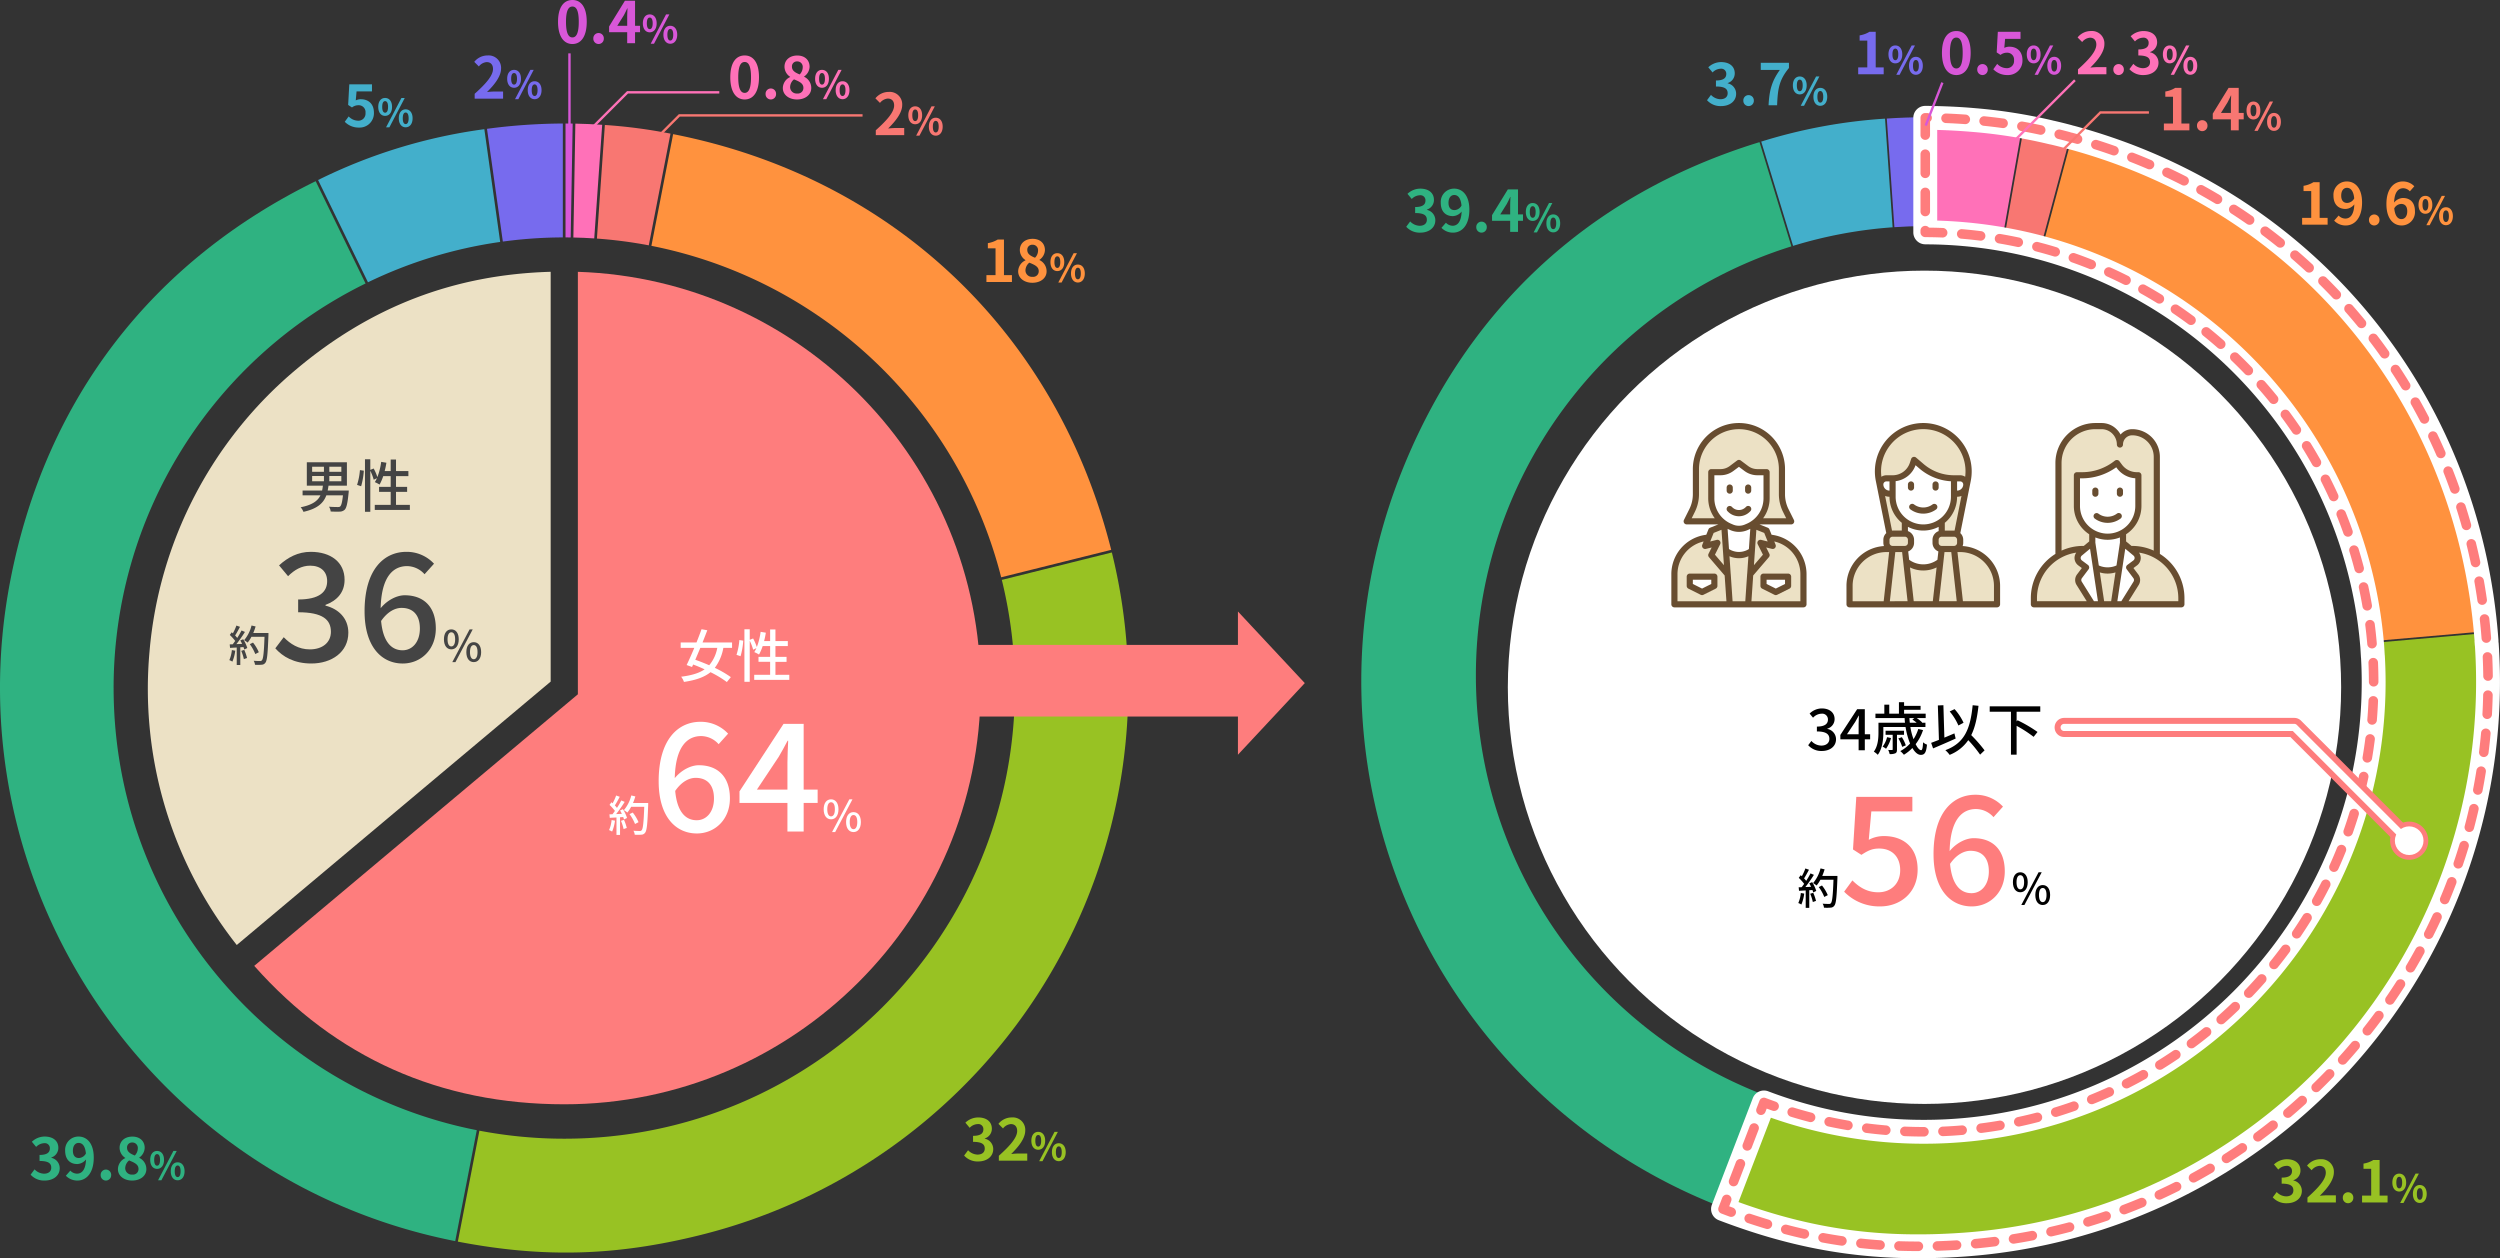 <svg xmlns="http://www.w3.org/2000/svg" xmlns:xlink="http://www.w3.org/1999/xlink" width="1047.036" height="526.969" viewBox="0 0 1047.036 526.969">
  <rect x="0" y="0" width="1047.036" height="526.969" fill="#333333" stroke="none"/>
  <defs>
    <clipPath id="clip-path">
      <rect id="長方形_54" data-name="長方形 54" width="472.54" height="472.447" fill="none"/>
    </clipPath>
    <clipPath id="clip-path-2">
      <rect id="長方形_35" data-name="長方形 35" width="77" height="78" transform="translate(-0.184 -0.395)" fill="#fff" stroke="#707070" stroke-width="1"/>
    </clipPath>
    <clipPath id="clip-path-3">
      <rect id="長方形_38" data-name="長方形 38" width="77" height="78" transform="translate(0.395 -0.395)" fill="#fff" stroke="#707070" stroke-width="1"/>
    </clipPath>
    <clipPath id="clip-path-4">
      <rect id="長方形_36" data-name="長方形 36" width="78" height="78" transform="translate(-0.395 -0.395)" fill="#fff" stroke="#707070" stroke-width="1"/>
    </clipPath>
  </defs>
  <g id="グループ_225" data-name="グループ 225" transform="translate(-9883.999 -3170.404)">
    <path id="パス_631" data-name="パス 631" d="M-18.66.336c3.624,0,6-3.168,6-9.288s-2.376-9.144-6-9.144-6.024,3-6.024,9.144C-24.684-2.832-22.284.336-18.66.336Zm0-2.76c-1.536,0-2.688-1.536-2.688-6.528,0-4.968,1.152-6.408,2.688-6.408S-16-13.92-16-8.952C-16-3.96-17.124-2.424-18.66-2.424ZM-7.716.336a2.21,2.21,0,0,0,2.208-2.3,2.2,2.2,0,0,0-2.208-2.3A2.191,2.191,0,0,0-9.9-1.968,2.206,2.206,0,0,0-7.716.336ZM.132-7.3l2.76-4.416c.5-.96.984-1.944,1.416-2.9h.1c-.048,1.056-.12,2.664-.12,3.7V-7.3ZM4.284,0H7.572V-4.608H9.66V-7.3H7.572V-17.784H3.324L-3.3-7.008v2.4H4.284Zm9.44-4.56c1.7,0,2.9-1.392,2.9-3.776,0-2.368-1.2-3.728-2.9-3.728s-2.88,1.36-2.88,3.728C10.844-5.952,12.028-4.56,13.724-4.56Zm0-1.328c-.688,0-1.216-.7-1.216-2.448s.528-2.4,1.216-2.4,1.232.656,1.232,2.4S14.412-5.888,13.724-5.888Zm.4,6.112h1.392l6.432-12.288H20.556Zm8.208,0c1.68,0,2.9-1.408,2.9-3.776,0-2.384-1.216-3.744-2.9-3.744s-2.88,1.36-2.88,3.744C19.452-1.184,20.652.224,22.332.224Zm0-1.344c-.688,0-1.216-.688-1.216-2.432s.528-2.416,1.216-2.416,1.232.672,1.232,2.416S23.02-1.12,22.332-1.12Z" transform="translate(10142.394 3188.5)" fill="#d857d8"/>
    <path id="パス_628" data-name="パス 628" d="M-18.66.336c3.624,0,6-3.168,6-9.288s-2.376-9.144-6-9.144-6.024,3-6.024,9.144C-24.684-2.832-22.284.336-18.66.336Zm0-2.76c-1.536,0-2.688-1.536-2.688-6.528,0-4.968,1.152-6.408,2.688-6.408S-16-13.92-16-8.952C-16-3.96-17.124-2.424-18.66-2.424ZM-7.716.336a2.21,2.21,0,0,0,2.208-2.3,2.2,2.2,0,0,0-2.208-2.3A2.191,2.191,0,0,0-9.9-1.968,2.206,2.206,0,0,0-7.716.336ZM2.82.336A6,6,0,0,0,9.036-5.9c0-3.864-2.5-5.64-5.472-5.64a4.665,4.665,0,0,0-2.136.5l.336-3.768H8.22v-2.976h-9.5l-.48,8.64L-.156-8.088a4.249,4.249,0,0,1,2.664-.936,2.874,2.874,0,0,1,3,3.216A2.982,2.982,0,0,1,2.364-2.544a5.521,5.521,0,0,1-3.912-1.8L-3.18-2.088A8.1,8.1,0,0,0,2.82.336Zm10.9-4.9c1.7,0,2.9-1.392,2.9-3.776,0-2.368-1.2-3.728-2.9-3.728s-2.88,1.36-2.88,3.728C10.844-5.952,12.028-4.56,13.724-4.56Zm0-1.328c-.688,0-1.216-.7-1.216-2.448s.528-2.4,1.216-2.4,1.232.656,1.232,2.4S14.412-5.888,13.724-5.888Zm.4,6.112h1.392l6.432-12.288H20.556Zm8.208,0c1.68,0,2.9-1.408,2.9-3.776,0-2.384-1.216-3.744-2.9-3.744s-2.88,1.36-2.88,3.744C19.452-1.184,20.652.224,22.332.224Zm0-1.344c-.688,0-1.216-.688-1.216-2.432s.528-2.416,1.216-2.416,1.232.672,1.232,2.416S23.02-1.12,22.332-1.12Z" transform="translate(10722 3201.5)" fill="#d857d8"/>
    <path id="パス_623" data-name="パス 623" d="M-18.66.336c3.624,0,6-3.168,6-9.288s-2.376-9.144-6-9.144-6.024,3-6.024,9.144C-24.684-2.832-22.284.336-18.66.336Zm0-2.76c-1.536,0-2.688-1.536-2.688-6.528,0-4.968,1.152-6.408,2.688-6.408S-16-13.92-16-8.952C-16-3.96-17.124-2.424-18.66-2.424ZM-7.716.336a2.21,2.21,0,0,0,2.208-2.3,2.2,2.2,0,0,0-2.208-2.3A2.191,2.191,0,0,0-9.9-1.968,2.206,2.206,0,0,0-7.716.336Zm10.968,0c3.6,0,5.976-2.064,5.976-4.752A5.165,5.165,0,0,0,6.252-9.168v-.12a5.173,5.173,0,0,0,2.28-4.056c0-2.832-2.016-4.728-5.16-4.728-3.072,0-5.352,1.824-5.352,4.68A5.06,5.06,0,0,0,.372-9.168v.12A5.141,5.141,0,0,0-2.676-4.416C-2.676-1.632-.132.336,3.252.336ZM4.38-10.152c-1.872-.744-3.24-1.56-3.24-3.24A2.065,2.065,0,0,1,3.3-15.6a2.262,2.262,0,0,1,2.352,2.472A4.253,4.253,0,0,1,4.38-10.152ZM3.348-2.16A2.722,2.722,0,0,1,.372-4.8,4.27,4.27,0,0,1,2-8.088c2.3.936,3.936,1.7,3.936,3.552A2.317,2.317,0,0,1,3.348-2.16Zm10.376-2.4c1.7,0,2.9-1.392,2.9-3.776,0-2.368-1.2-3.728-2.9-3.728s-2.88,1.36-2.88,3.728C10.844-5.952,12.028-4.56,13.724-4.56Zm0-1.328c-.688,0-1.216-.7-1.216-2.448s.528-2.4,1.216-2.4,1.232.656,1.232,2.4S14.412-5.888,13.724-5.888Zm.4,6.112h1.392l6.432-12.288H20.556Zm8.208,0c1.68,0,2.9-1.408,2.9-3.776,0-2.384-1.216-3.744-2.9-3.744s-2.88,1.36-2.88,3.744C19.452-1.184,20.652.224,22.332.224Zm0-1.344c-.688,0-1.216-.688-1.216-2.432s.528-2.416,1.216-2.416,1.232.672,1.232,2.416S23.02-1.12,22.332-1.12Z" transform="translate(10214.537 3211.727)" fill="#ff71b8"/>
    <path id="パス_629" data-name="パス 629" d="M-24.708,0h11.9V-2.976h-3.84c-.84,0-2.016.1-2.9.192,3.24-3.168,5.9-6.624,5.9-9.84A5.21,5.21,0,0,0-19.236-18.1a7.129,7.129,0,0,0-5.64,2.688l1.92,1.92a4.647,4.647,0,0,1,3.264-1.824c1.7,0,2.664,1.08,2.664,2.88,0,2.736-2.856,6.072-7.68,10.392ZM-7.716.336a2.21,2.21,0,0,0,2.208-2.3,2.2,2.2,0,0,0-2.208-2.3A2.191,2.191,0,0,0-9.9-1.968,2.206,2.206,0,0,0-7.716.336Zm10.488,0c3.384,0,6.24-1.9,6.24-5.16A4.441,4.441,0,0,0,5.484-9.192v-.12a4.215,4.215,0,0,0,2.952-4.056c0-3.024-2.328-4.728-5.76-4.728a7.879,7.879,0,0,0-5.328,2.184l1.8,2.16a4.827,4.827,0,0,1,3.36-1.56A2.094,2.094,0,0,1,4.884-13.1c0,1.584-1.056,2.712-4.32,2.712v2.52c3.864,0,4.9,1.1,4.9,2.832,0,1.608-1.224,2.5-3.024,2.5a5.642,5.642,0,0,1-3.96-1.824L-3.18-2.136A7.55,7.55,0,0,0,2.772.336Zm10.952-4.9c1.7,0,2.9-1.392,2.9-3.776,0-2.368-1.2-3.728-2.9-3.728s-2.88,1.36-2.88,3.728C10.844-5.952,12.028-4.56,13.724-4.56Zm0-1.328c-.688,0-1.216-.7-1.216-2.448s.528-2.4,1.216-2.4,1.232.656,1.232,2.4S14.412-5.888,13.724-5.888Zm.4,6.112h1.392l6.432-12.288H20.556Zm8.208,0c1.68,0,2.9-1.408,2.9-3.776,0-2.384-1.216-3.744-2.9-3.744s-2.88,1.36-2.88,3.744C19.452-1.184,20.652.224,22.332.224Zm0-1.344c-.688,0-1.216-.688-1.216-2.432s.528-2.416,1.216-2.416,1.232.672,1.232,2.416S23.02-1.12,22.332-1.12Z" transform="translate(10779 3201.5)" fill="#ff71b8"/>
    <path id="パス_620" data-name="パス 620" d="M-13.74,0h11.9V-2.976h-3.84c-.84,0-2.016.1-2.9.192,3.24-3.168,5.9-6.624,5.9-9.84A5.21,5.21,0,0,0-8.268-18.1a7.129,7.129,0,0,0-5.64,2.688l1.92,1.92a4.647,4.647,0,0,1,3.264-1.824c1.7,0,2.664,1.08,2.664,2.88C-6.06-9.7-8.916-6.36-13.74-2.04Zm16.5-4.56c1.7,0,2.9-1.392,2.9-3.776,0-2.368-1.2-3.728-2.9-3.728S-.124-10.7-.124-8.336C-.124-5.952,1.06-4.56,2.756-4.56Zm0-1.328c-.688,0-1.216-.7-1.216-2.448s.528-2.4,1.216-2.4,1.232.656,1.232,2.4S3.444-5.888,2.756-5.888Zm.4,6.112H4.548L10.98-12.064H9.588Zm8.208,0c1.68,0,2.9-1.408,2.9-3.776,0-2.384-1.216-3.744-2.9-3.744s-2.88,1.36-2.88,3.744C8.484-1.184,9.684.224,11.364.224Zm0-1.344c-.688,0-1.216-.688-1.216-2.432s.528-2.416,1.216-2.416S12.6-5.3,12.6-3.552,12.052-1.12,11.364-1.12Z" transform="translate(10264.537 3227)" fill="#f87772"/>
    <path id="パス_621" data-name="パス 621" d="M-23.772,0h10.68V-2.856h-3.336V-17.784h-2.616a11.08,11.08,0,0,1-4.128,1.512v2.184h3.216V-2.856h-3.816ZM-7.716.336a2.21,2.21,0,0,0,2.208-2.3,2.2,2.2,0,0,0-2.208-2.3A2.191,2.191,0,0,0-9.9-1.968,2.206,2.206,0,0,0-7.716.336ZM.132-7.3l2.76-4.416c.5-.96.984-1.944,1.416-2.9h.1c-.048,1.056-.12,2.664-.12,3.7V-7.3ZM4.284,0H7.572V-4.608H9.66V-7.3H7.572V-17.784H3.324L-3.3-7.008v2.4H4.284Zm9.44-4.56c1.7,0,2.9-1.392,2.9-3.776,0-2.368-1.2-3.728-2.9-3.728s-2.88,1.36-2.88,3.728C10.844-5.952,12.028-4.56,13.724-4.56Zm0-1.328c-.688,0-1.216-.7-1.216-2.448s.528-2.4,1.216-2.4,1.232.656,1.232,2.4S14.412-5.888,13.724-5.888Zm.4,6.112h1.392l6.432-12.288H20.556Zm8.208,0c1.68,0,2.9-1.408,2.9-3.776,0-2.384-1.216-3.744-2.9-3.744s-2.88,1.36-2.88,3.744C19.452-1.184,20.652.224,22.332.224Zm0-1.344c-.688,0-1.216-.688-1.216-2.432s.528-2.416,1.216-2.416,1.232.672,1.232,2.416S23.02-1.12,22.332-1.12Z" transform="translate(10814.037 3225)" fill="#f87772"/>
    <path id="パス_616" data-name="パス 616" d="M-19.872,0h10.68V-2.856h-3.336V-17.784h-2.616a11.08,11.08,0,0,1-4.128,1.512v2.184h3.216V-2.856h-3.816ZM-.648.336c3.6,0,5.976-2.064,5.976-4.752A5.165,5.165,0,0,0,2.352-9.168v-.12a5.173,5.173,0,0,0,2.28-4.056c0-2.832-2.016-4.728-5.16-4.728-3.072,0-5.352,1.824-5.352,4.68A5.06,5.06,0,0,0-3.528-9.168v.12A5.141,5.141,0,0,0-6.576-4.416C-6.576-1.632-4.032.336-.648.336ZM.48-10.152c-1.872-.744-3.24-1.56-3.24-3.24A2.065,2.065,0,0,1-.6-15.6a2.262,2.262,0,0,1,2.352,2.472A4.253,4.253,0,0,1,.48-10.152ZM-.552-2.16A2.722,2.722,0,0,1-3.528-4.8,4.27,4.27,0,0,1-1.9-8.088c2.3.936,3.936,1.7,3.936,3.552A2.317,2.317,0,0,1-.552-2.16ZM9.824-4.56c1.7,0,2.9-1.392,2.9-3.776,0-2.368-1.2-3.728-2.9-3.728s-2.88,1.36-2.88,3.728C6.944-5.952,8.128-4.56,9.824-4.56Zm0-1.328c-.688,0-1.216-.7-1.216-2.448s.528-2.4,1.216-2.4,1.232.656,1.232,2.4S10.512-5.888,9.824-5.888Zm.4,6.112h1.392l6.432-12.288H16.656Zm8.208,0c1.68,0,2.9-1.408,2.9-3.776,0-2.384-1.216-3.744-2.9-3.744s-2.88,1.36-2.88,3.744C15.552-1.184,16.752.224,18.432.224Zm0-1.344c-.688,0-1.216-.688-1.216-2.432s.528-2.416,1.216-2.416,1.232.672,1.232,2.416S19.12-1.12,18.432-1.12Z" transform="translate(10317 3288.5)" fill="#ff923e"/>
    <path id="パス_618" data-name="パス 618" d="M-30.84,0h10.68V-2.856H-23.5V-17.784h-2.616a11.08,11.08,0,0,1-4.128,1.512v2.184h3.216V-2.856H-30.84Zm16.368-12.168c0-2.184,1.08-3.264,2.4-3.264,1.512,0,2.736,1.2,3.048,4.416A3.489,3.489,0,0,1-11.952-9.1C-13.488-9.1-14.472-10.08-14.472-12.168Zm1.92,12.5c3.528,0,6.816-2.9,6.816-9.624,0-6.168-3.024-8.808-6.384-8.808a5.566,5.566,0,0,0-5.592,5.928c0,3.768,2.136,5.592,5.088,5.592A4.988,4.988,0,0,0-8.976-8.5c-.168,4.44-1.8,5.952-3.792,5.952a3.941,3.941,0,0,1-2.784-1.272L-17.424-1.68A6.661,6.661,0,0,0-12.552.336Zm11.9,0a2.21,2.21,0,0,0,2.208-2.3,2.2,2.2,0,0,0-2.208-2.3,2.191,2.191,0,0,0-2.184,2.3A2.206,2.206,0,0,0-.648.336Zm11.3-9.024c1.536,0,2.544.984,2.544,3.072,0,2.184-1.1,3.288-2.424,3.288-1.488,0-2.688-1.248-3.024-4.488A3.472,3.472,0,0,1,10.656-8.688ZM10.848.336a5.582,5.582,0,0,0,5.568-5.952c0-3.792-2.112-5.568-5.088-5.568A5.114,5.114,0,0,0,7.68-9.264c.144-4.464,1.824-6,3.864-6a3.856,3.856,0,0,1,2.736,1.3l1.872-2.112A6.538,6.538,0,0,0,11.328-18.1c-3.576,0-6.864,2.832-6.864,9.456C4.464-2.376,7.464.336,10.848.336Zm9.944-4.9c1.7,0,2.9-1.392,2.9-3.776,0-2.368-1.2-3.728-2.9-3.728s-2.88,1.36-2.88,3.728C17.912-5.952,19.1-4.56,20.792-4.56Zm0-1.328c-.688,0-1.216-.7-1.216-2.448s.528-2.4,1.216-2.4,1.232.656,1.232,2.4S21.48-5.888,20.792-5.888Zm.4,6.112h1.392l6.432-12.288H27.624Zm8.208,0c1.68,0,2.9-1.408,2.9-3.776C32.3-5.936,31.08-7.3,29.4-7.3s-2.88,1.36-2.88,3.744C26.52-1.184,27.72.224,29.4.224Zm0-1.344c-.688,0-1.216-.688-1.216-2.432s.528-2.416,1.216-2.416,1.232.672,1.232,2.416S30.088-1.12,29.4-1.12Z" transform="translate(10879 3264.5)" fill="#ff923e"/>
    <path id="パス_617" data-name="パス 617" d="M-15.264.336c3.384,0,6.24-1.9,6.24-5.16a4.441,4.441,0,0,0-3.528-4.368v-.12A4.215,4.215,0,0,0-9.6-13.368c0-3.024-2.328-4.728-5.76-4.728a7.879,7.879,0,0,0-5.328,2.184l1.8,2.16a4.827,4.827,0,0,1,3.36-1.56A2.094,2.094,0,0,1-13.152-13.1c0,1.584-1.056,2.712-4.32,2.712v2.52c3.864,0,4.9,1.1,4.9,2.832,0,1.608-1.224,2.5-3.024,2.5a5.642,5.642,0,0,1-3.96-1.824l-1.656,2.232A7.55,7.55,0,0,0-15.264.336ZM-6.672,0h11.9V-2.976H1.392c-.84,0-2.016.1-2.9.192,3.24-3.168,5.9-6.624,5.9-9.84A5.21,5.21,0,0,0-1.2-18.1a7.129,7.129,0,0,0-5.64,2.688l1.92,1.92a4.647,4.647,0,0,1,3.264-1.824c1.7,0,2.664,1.08,2.664,2.88C1.008-9.7-1.848-6.36-6.672-2.04Zm16.5-4.56c1.7,0,2.9-1.392,2.9-3.776,0-2.368-1.2-3.728-2.9-3.728s-2.88,1.36-2.88,3.728C6.944-5.952,8.128-4.56,9.824-4.56Zm0-1.328c-.688,0-1.216-.7-1.216-2.448s.528-2.4,1.216-2.4,1.232.656,1.232,2.4S10.512-5.888,9.824-5.888Zm.4,6.112h1.392l6.432-12.288H16.656Zm8.208,0c1.68,0,2.9-1.408,2.9-3.776,0-2.384-1.216-3.744-2.9-3.744s-2.88,1.36-2.88,3.744C15.552-1.184,16.752.224,18.432.224Zm0-1.344c-.688,0-1.216-.688-1.216-2.432s.528-2.416,1.216-2.416,1.232.672,1.232,2.416S19.12-1.12,18.432-1.12Z" transform="translate(10309 3656.5)" fill="#98c223"/>
    <path id="パス_615" data-name="パス 615" d="M-26.232.336c3.384,0,6.24-1.9,6.24-5.16A4.441,4.441,0,0,0-23.52-9.192v-.12a4.215,4.215,0,0,0,2.952-4.056c0-3.024-2.328-4.728-5.76-4.728a7.879,7.879,0,0,0-5.328,2.184l1.8,2.16a4.827,4.827,0,0,1,3.36-1.56A2.094,2.094,0,0,1-24.12-13.1c0,1.584-1.056,2.712-4.32,2.712v2.52c3.864,0,4.9,1.1,4.9,2.832,0,1.608-1.224,2.5-3.024,2.5a5.642,5.642,0,0,1-3.96-1.824l-1.656,2.232A7.55,7.55,0,0,0-26.232.336ZM-17.64,0h11.9V-2.976h-3.84c-.84,0-2.016.1-2.9.192,3.24-3.168,5.9-6.624,5.9-9.84A5.21,5.21,0,0,0-12.168-18.1a7.129,7.129,0,0,0-5.64,2.688l1.92,1.92a4.647,4.647,0,0,1,3.264-1.824c1.7,0,2.664,1.08,2.664,2.88,0,2.736-2.856,6.072-7.68,10.392ZM-.648.336a2.21,2.21,0,0,0,2.208-2.3,2.2,2.2,0,0,0-2.208-2.3,2.191,2.191,0,0,0-2.184,2.3A2.206,2.206,0,0,0-.648.336ZM5.232,0h10.68V-2.856H12.576V-17.784H9.96a11.08,11.08,0,0,1-4.128,1.512v2.184H9.048V-2.856H5.232Zm15.56-4.56c1.7,0,2.9-1.392,2.9-3.776,0-2.368-1.2-3.728-2.9-3.728s-2.88,1.36-2.88,3.728C17.912-5.952,19.1-4.56,20.792-4.56Zm0-1.328c-.688,0-1.216-.7-1.216-2.448s.528-2.4,1.216-2.4,1.232.656,1.232,2.4S21.48-5.888,20.792-5.888Zm.4,6.112h1.392l6.432-12.288H27.624Zm8.208,0c1.68,0,2.9-1.408,2.9-3.776C32.3-5.936,31.08-7.3,29.4-7.3s-2.88,1.36-2.88,3.744C26.52-1.184,27.72.224,29.4.224Zm0-1.344c-.688,0-1.216-.688-1.216-2.432s.528-2.416,1.216-2.416,1.232.672,1.232,2.416S30.088-1.12,29.4-1.12Z" transform="translate(10868.037 3674)" fill="#98c223"/>
    <path id="パス_624" data-name="パス 624" d="M-26.232.336c3.384,0,6.24-1.9,6.24-5.16A4.441,4.441,0,0,0-23.52-9.192v-.12a4.215,4.215,0,0,0,2.952-4.056c0-3.024-2.328-4.728-5.76-4.728a7.879,7.879,0,0,0-5.328,2.184l1.8,2.16a4.827,4.827,0,0,1,3.36-1.56A2.094,2.094,0,0,1-24.12-13.1c0,1.584-1.056,2.712-4.32,2.712v2.52c3.864,0,4.9,1.1,4.9,2.832,0,1.608-1.224,2.5-3.024,2.5a5.642,5.642,0,0,1-3.96-1.824l-1.656,2.232A7.55,7.55,0,0,0-26.232.336Zm11.76-12.5c0-2.184,1.08-3.264,2.4-3.264,1.512,0,2.736,1.2,3.048,4.416A3.489,3.489,0,0,1-11.952-9.1C-13.488-9.1-14.472-10.08-14.472-12.168Zm1.92,12.5c3.528,0,6.816-2.9,6.816-9.624,0-6.168-3.024-8.808-6.384-8.808a5.566,5.566,0,0,0-5.592,5.928c0,3.768,2.136,5.592,5.088,5.592A4.988,4.988,0,0,0-8.976-8.5c-.168,4.44-1.8,5.952-3.792,5.952a3.941,3.941,0,0,1-2.784-1.272L-17.424-1.68A6.661,6.661,0,0,0-12.552.336Zm11.9,0a2.21,2.21,0,0,0,2.208-2.3,2.2,2.2,0,0,0-2.208-2.3,2.191,2.191,0,0,0-2.184,2.3A2.206,2.206,0,0,0-.648.336Zm10.968,0c3.6,0,5.976-2.064,5.976-4.752A5.165,5.165,0,0,0,13.32-9.168v-.12a5.173,5.173,0,0,0,2.28-4.056c0-2.832-2.016-4.728-5.16-4.728-3.072,0-5.352,1.824-5.352,4.68A5.06,5.06,0,0,0,7.44-9.168v.12A5.141,5.141,0,0,0,4.392-4.416C4.392-1.632,6.936.336,10.32.336Zm1.128-10.488c-1.872-.744-3.24-1.56-3.24-3.24a2.065,2.065,0,0,1,2.16-2.208,2.262,2.262,0,0,1,2.352,2.472A4.253,4.253,0,0,1,11.448-10.152ZM10.416-2.16A2.722,2.722,0,0,1,7.44-4.8,4.27,4.27,0,0,1,9.072-8.088c2.3.936,3.936,1.7,3.936,3.552A2.317,2.317,0,0,1,10.416-2.16Zm10.376-2.4c1.7,0,2.9-1.392,2.9-3.776,0-2.368-1.2-3.728-2.9-3.728s-2.88,1.36-2.88,3.728C17.912-5.952,19.1-4.56,20.792-4.56Zm0-1.328c-.688,0-1.216-.7-1.216-2.448s.528-2.4,1.216-2.4,1.232.656,1.232,2.4S21.48-5.888,20.792-5.888Zm.4,6.112h1.392l6.432-12.288H27.624Zm8.208,0c1.68,0,2.9-1.408,2.9-3.776C32.3-5.936,31.08-7.3,29.4-7.3s-2.88,1.36-2.88,3.744C26.52-1.184,27.72.224,29.4.224Zm0-1.344c-.688,0-1.216-.688-1.216-2.432s.528-2.416,1.216-2.416,1.232.672,1.232,2.416S30.088-1.12,29.4-1.12Z" transform="translate(9929 3664.5)" fill="#2fb281"/>
    <path id="パス_619" data-name="パス 619" d="M-26.232.336c3.384,0,6.24-1.9,6.24-5.16A4.441,4.441,0,0,0-23.52-9.192v-.12a4.215,4.215,0,0,0,2.952-4.056c0-3.024-2.328-4.728-5.76-4.728a7.879,7.879,0,0,0-5.328,2.184l1.8,2.16a4.827,4.827,0,0,1,3.36-1.56A2.094,2.094,0,0,1-24.12-13.1c0,1.584-1.056,2.712-4.32,2.712v2.52c3.864,0,4.9,1.1,4.9,2.832,0,1.608-1.224,2.5-3.024,2.5a5.642,5.642,0,0,1-3.96-1.824l-1.656,2.232A7.55,7.55,0,0,0-26.232.336Zm11.76-12.5c0-2.184,1.08-3.264,2.4-3.264,1.512,0,2.736,1.2,3.048,4.416A3.489,3.489,0,0,1-11.952-9.1C-13.488-9.1-14.472-10.08-14.472-12.168Zm1.92,12.5c3.528,0,6.816-2.9,6.816-9.624,0-6.168-3.024-8.808-6.384-8.808a5.566,5.566,0,0,0-5.592,5.928c0,3.768,2.136,5.592,5.088,5.592A4.988,4.988,0,0,0-8.976-8.5c-.168,4.44-1.8,5.952-3.792,5.952a3.941,3.941,0,0,1-2.784-1.272L-17.424-1.68A6.661,6.661,0,0,0-12.552.336Zm11.9,0a2.21,2.21,0,0,0,2.208-2.3,2.2,2.2,0,0,0-2.208-2.3,2.191,2.191,0,0,0-2.184,2.3A2.206,2.206,0,0,0-.648.336ZM7.2-7.3l2.76-4.416c.5-.96.984-1.944,1.416-2.9h.1c-.048,1.056-.12,2.664-.12,3.7V-7.3ZM11.352,0H14.64V-4.608h2.088V-7.3H14.64V-17.784H10.392L3.768-7.008v2.4h7.584Zm9.44-4.56c1.7,0,2.9-1.392,2.9-3.776,0-2.368-1.2-3.728-2.9-3.728s-2.88,1.36-2.88,3.728C17.912-5.952,19.1-4.56,20.792-4.56Zm0-1.328c-.688,0-1.216-.7-1.216-2.448s.528-2.4,1.216-2.4,1.232.656,1.232,2.4S21.48-5.888,20.792-5.888Zm.4,6.112h1.392l6.432-12.288H27.624Zm8.208,0c1.68,0,2.9-1.408,2.9-3.776C32.3-5.936,31.08-7.3,29.4-7.3s-2.88,1.36-2.88,3.744C26.52-1.184,27.72.224,29.4.224Zm0-1.344c-.688,0-1.216-.688-1.216-2.432s.528-2.416,1.216-2.416,1.232.672,1.232,2.416S30.088-1.12,29.4-1.12Z" transform="translate(10505.124 3267.5)" fill="#2fb281"/>
    <path id="パス_622" data-name="パス 622" d="M-8.148.336A6,6,0,0,0-1.932-5.9c0-3.864-2.5-5.64-5.472-5.64a4.665,4.665,0,0,0-2.136.5l.336-3.768h6.456v-2.976h-9.5l-.48,8.64,1.608,1.056A4.249,4.249,0,0,1-8.46-9.024a2.874,2.874,0,0,1,3,3.216A2.982,2.982,0,0,1-8.6-2.544a5.521,5.521,0,0,1-3.912-1.8l-1.632,2.256A8.1,8.1,0,0,0-8.148.336Zm10.9-4.9c1.7,0,2.9-1.392,2.9-3.776,0-2.368-1.2-3.728-2.9-3.728S-.124-10.7-.124-8.336C-.124-5.952,1.06-4.56,2.756-4.56Zm0-1.328c-.688,0-1.216-.7-1.216-2.448s.528-2.4,1.216-2.4,1.232.656,1.232,2.4S3.444-5.888,2.756-5.888Zm.4,6.112H4.548L10.98-12.064H9.588Zm8.208,0c1.68,0,2.9-1.408,2.9-3.776,0-2.384-1.216-3.744-2.9-3.744s-2.88,1.36-2.88,3.744C8.484-1.184,9.684.224,11.364.224Zm0-1.344c-.688,0-1.216-.688-1.216-2.432s.528-2.416,1.216-2.416S12.6-5.3,12.6-3.552,12.052-1.12,11.364-1.12Z" transform="translate(10042.537 3223.5)" fill="#43afcb"/>
    <path id="パス_625" data-name="パス 625" d="M-19.164.336c3.384,0,6.24-1.9,6.24-5.16a4.441,4.441,0,0,0-3.528-4.368v-.12A4.215,4.215,0,0,0-13.5-13.368c0-3.024-2.328-4.728-5.76-4.728a7.879,7.879,0,0,0-5.328,2.184l1.8,2.16a4.827,4.827,0,0,1,3.36-1.56A2.094,2.094,0,0,1-17.052-13.1c0,1.584-1.056,2.712-4.32,2.712v2.52c3.864,0,4.9,1.1,4.9,2.832,0,1.608-1.224,2.5-3.024,2.5a5.642,5.642,0,0,1-3.96-1.824l-1.656,2.232A7.55,7.55,0,0,0-19.164.336Zm11.448,0a2.21,2.21,0,0,0,2.208-2.3,2.2,2.2,0,0,0-2.208-2.3A2.191,2.191,0,0,0-9.9-1.968,2.206,2.206,0,0,0-7.716.336ZM.66,0H4.236c.288-6.96.84-10.584,4.968-15.624v-2.16H-2.6v2.976H5.388C2-10.1.972-6.168.66,0ZM13.724-4.56c1.7,0,2.9-1.392,2.9-3.776,0-2.368-1.2-3.728-2.9-3.728s-2.88,1.36-2.88,3.728C10.844-5.952,12.028-4.56,13.724-4.56Zm0-1.328c-.688,0-1.216-.7-1.216-2.448s.528-2.4,1.216-2.4,1.232.656,1.232,2.4S14.412-5.888,13.724-5.888Zm.4,6.112h1.392l6.432-12.288H20.556Zm8.208,0c1.68,0,2.9-1.408,2.9-3.776,0-2.384-1.216-3.744-2.9-3.744s-2.88,1.36-2.88,3.744C19.452-1.184,20.652.224,22.332.224Zm0-1.344c-.688,0-1.216-.688-1.216-2.432s.528-2.416,1.216-2.416,1.232.672,1.232,2.416S23.02-1.12,22.332-1.12Z" transform="translate(10624.037 3214.5)" fill="#43afcb"/>
    <path id="パス_626" data-name="パス 626" d="M-13.74,0h11.9V-2.976h-3.84c-.84,0-2.016.1-2.9.192,3.24-3.168,5.9-6.624,5.9-9.84A5.21,5.21,0,0,0-8.268-18.1a7.129,7.129,0,0,0-5.64,2.688l1.92,1.92a4.647,4.647,0,0,1,3.264-1.824c1.7,0,2.664,1.08,2.664,2.88C-6.06-9.7-8.916-6.36-13.74-2.04Zm16.5-4.56c1.7,0,2.9-1.392,2.9-3.776,0-2.368-1.2-3.728-2.9-3.728S-.124-10.7-.124-8.336C-.124-5.952,1.06-4.56,2.756-4.56Zm0-1.328c-.688,0-1.216-.7-1.216-2.448s.528-2.4,1.216-2.4,1.232.656,1.232,2.4S3.444-5.888,2.756-5.888Zm.4,6.112H4.548L10.98-12.064H9.588Zm8.208,0c1.68,0,2.9-1.408,2.9-3.776,0-2.384-1.216-3.744-2.9-3.744s-2.88,1.36-2.88,3.744C8.484-1.184,9.684.224,11.364.224Zm0-1.344c-.688,0-1.216-.688-1.216-2.432s.528-2.416,1.216-2.416S12.6-5.3,12.6-3.552,12.052-1.12,11.364-1.12Z" transform="translate(10096.537 3211.727)" fill="#776bee"/>
    <path id="パス_630" data-name="パス 630" d="M-12.8,0h10.68V-2.856H-5.46V-17.784H-8.076A11.08,11.08,0,0,1-12.2-16.272v2.184h3.216V-2.856H-12.8ZM2.756-4.56c1.7,0,2.9-1.392,2.9-3.776,0-2.368-1.2-3.728-2.9-3.728S-.124-10.7-.124-8.336C-.124-5.952,1.06-4.56,2.756-4.56Zm0-1.328c-.688,0-1.216-.7-1.216-2.448s.528-2.4,1.216-2.4,1.232.656,1.232,2.4S3.444-5.888,2.756-5.888Zm.4,6.112H4.548L10.98-12.064H9.588Zm8.208,0c1.68,0,2.9-1.408,2.9-3.776,0-2.384-1.216-3.744-2.9-3.744s-2.88,1.36-2.88,3.744C8.484-1.184,9.684.224,11.364.224Zm0-1.344c-.688,0-1.216-.688-1.216-2.432s.528-2.416,1.216-2.416S12.6-5.3,12.6-3.552,12.052-1.12,11.364-1.12Z" transform="translate(10675.037 3201.5)" fill="#776bee"/>
    <g id="グループ_224" data-name="グループ 224" transform="translate(9439.463 92.5)">
      <g id="グループ_218" data-name="グループ 218" transform="translate(1014.537 3127)">
        <g id="グループ_218-2" data-name="グループ 218" clip-path="url(#clip-path)">
          <path id="パス_564" data-name="パス 564" d="M189.379,48.436,197.3,3.51A247.736,247.736,0,0,0,161.15.03l-.8,45.607a189.053,189.053,0,0,1,29.025,2.8" transform="translate(79.669 0.015)" fill="#ff71b8"/>
          <path id="パス_565" data-name="パス 565" d="M195.727,50.843l11.817-44.1c-6.61-1.762-12.624-3.1-19.385-4.3l-7.921,44.923c5.243.942,10.406,2.112,15.489,3.479" transform="translate(89.548 1.213)" fill="#f87772"/>
          <path id="パス_566" data-name="パス 566" d="M329,216.7l47.653-4.169C367.648,111.21,301.106,31.911,202.887,5.443L191.07,49.549C266.426,70.133,322.936,136.371,329,216.7" transform="translate(94.929 2.704)" fill="#ff923e"/>
          <path id="パス_567" data-name="パス 567" d="M421.191,144.295l-47.673,4.17c.322,4.5.5,9.044.5,13.627,0,103.928-84.251,188.177-188.177,188.177a187.723,187.723,0,0,1-66.271-12.015l-18,46.9a231.06,231.06,0,0,0,104.881,14.655,236.195,236.195,0,0,0,214.744-255.51" transform="translate(50.461 71.69)" fill="#98c223"/>
          <path id="パス_568" data-name="パス 568" d="M48.121,230.319A188.26,188.26,0,0,1,180.257,50.63L166.908,6.97C95.02,29.056,42.779,77.845,15.815,148.09A236.192,236.192,0,0,0,151.329,453.107l18-46.891a188.239,188.239,0,0,1-121.207-175.9" transform="translate(0 3.463)" fill="#2fb281"/>
          <path id="パス_569" data-name="パス 569" d="M167.017,45.9,163.836.4a220.632,220.632,0,0,0-51.85,9.61l13.349,43.664A187.541,187.541,0,0,1,167.017,45.9" transform="translate(55.638 0.2)" fill="#43afcb"/>
          <path id="パス_570" data-name="パス 570" d="M162.854,45.608V0c-4.9.01-10.852.219-15.73.549l3.182,45.5q6.222-.424,12.548-.446" transform="translate(73.095 0)" fill="#776bee"/>
          <path id="パス_571" data-name="パス 571" d="M160.711,45.642l.8-45.611-.539-.009C159.817,0,159.823,0,158.658,0h-.525V45.61c.861,0,1.718.019,2.578.033" transform="translate(78.565 0)" fill="#d857d8"/>
        </g>
      </g>
      <path id="パス_283" data-name="パス 283" d="M42.016,202.129A173.149,173.149,0,0,0,78.554,324.986L210.026,214.67V43.037C169.743,44.18,134.89,57.53,103.639,83.752A173.229,173.229,0,0,0,42.016,202.129" transform="translate(465.14 3148.699)" fill="#ece1c5"/>
      <path id="パス_284" data-name="パス 284" d="M206.606,43.045V219.98L71.056,333.719c34.153,38.476,77.811,57.973,129.853,57.973,96.148,0,174.37-78.221,174.37-174.37,0-94.241-75.153-171.26-168.673-174.278" transform="translate(479.952 3148.704)" fill="#fe7d7d"/>
      <path id="パス_285" data-name="パス 285" d="M160.232,49.318l.833-47.7c-1.368-.024-1.633-.027-3-.027v47.7c.724,0,1.444.016,2.167.027" transform="translate(523.318 3128.042)" fill="#d857d8"/>
      <path id="パス_286" data-name="パス 286" d="M169,49.695l3.326-47.582c-3.77-.255-7.458-.415-11.235-.49l-.832,47.694q4.4.088,8.74.378" transform="translate(524.413 3128.059)" fill="#ff71b8"/>
      <path id="パス_287" data-name="パス 287" d="M188.561,52.409l9.094-46.788A217.369,217.369,0,0,0,170.168,2l-3.326,47.576a188.793,188.793,0,0,1,21.719,2.832" transform="translate(527.693 3128.247)" fill="#f87772"/>
      <path id="パス_288" data-name="パス 288" d="M328.559,190.157l46.08-11.49C351.747,87.693,283.214,22.66,191.167,4.561l-9.094,46.783A188.983,188.983,0,0,1,328.559,190.157" transform="translate(535.284 3129.523)" fill="#ff923e"/>
      <path id="パス_289" data-name="パス 289" d="M401.876,121.484l-46.087,11.49a189.137,189.137,0,0,1,5.486,45.3c0,104.238-84.5,188.739-188.741,188.739A189.713,189.713,0,0,1,137,363.655l-9.032,46.463c35.8,6.891,66.248,6.054,101.683-2.784A236.259,236.259,0,0,0,401.876,121.484" transform="translate(508.32 3187.798)" fill="#98c223"/>
      <path id="パス_290" data-name="パス 290" d="M47.578,229.989A188.736,188.736,0,0,1,153.1,60.55L132.209,17.714C63.238,51.529,19.035,109.273,4.365,184.732-20.456,312.425,63.088,436.511,190.652,461.621l9.031-46.46c-86.7-17.056-152.1-93.471-152.1-185.173" transform="translate(444.537 3136.078)" fill="#2fb281"/>
      <path id="パス_291" data-name="パス 291" d="M165.17,50.4,158.533,3.178A223.168,223.168,0,0,0,88.907,24.464L109.8,67.295A187.432,187.432,0,0,1,165.17,50.4" transform="translate(488.85 3128.833)" fill="#43afcb"/>
      <path id="パス_292" data-name="パス 292" d="M167.88,49.291V1.592a248.041,248.041,0,0,0-31.762,2.219l6.636,47.224a190.571,190.571,0,0,1,25.125-1.744" transform="translate(512.379 3128.043)" fill="#776bee"/>
      <path id="パス_389" data-name="パス 389" d="M208.123,150.739a19.405,19.405,0,0,1-3.574,8.372A44.285,44.285,0,0,1,211.266,163l-1.68,2.062a43.211,43.211,0,0,0-6.836-4.125c-2.589,2.086-6.14,3.334-11.129,4.077a7.143,7.143,0,0,0-1.175-2.183c4.341-.551,7.507-1.486,9.834-3.093-1.608-.743-3.238-1.44-4.8-2.015L195,158.751l-2.254-.817c.935-1.919,2.086-4.509,3.213-7.2h-5.707v-2.254h6.62c.767-1.919,1.51-3.837,2.11-5.541l2.423.432c-.6,1.584-1.295,3.335-1.99,5.11h12.351v2.254Zm-9.642,0c-.719,1.726-1.438,3.43-2.11,4.988,1.846.649,3.86,1.44,5.827,2.3a15.506,15.506,0,0,0,3.382-7.291Z" transform="translate(539.362 3198.494)" fill="#fff"/>
      <path id="パス_390" data-name="パス 390" d="M205.854,153.665a27.139,27.139,0,0,0,1.2-6.188l1.632.24a30.337,30.337,0,0,1-1.128,6.524Zm22.115,8.37v2.111h-14.7v-2.111h6.668v-5.444h-4.868v-2.086h4.868V150h-3.118a21.581,21.581,0,0,1-1.534,3.55,12.994,12.994,0,0,0-1.991-1.031,10.744,10.744,0,0,0,.887-1.656l-1.343.649a21.731,21.731,0,0,0-1.44-3.767v17.2h-2.23V142.944h2.23v4.438l1.416-.577a21.5,21.5,0,0,1,1.558,3.6,28.166,28.166,0,0,0,1.584-6.38l2.183.361a32.4,32.4,0,0,1-.721,3.5h2.519V143.04h2.23v4.846h5.183V150h-5.183v4.51h4.654v2.086h-4.654v5.444Z" transform="translate(547.137 3198.494)" fill="#fff"/>
      <path id="パス_391" data-name="パス 391" d="M172.714,199.954a16.654,16.654,0,0,1-1.2,4.584,6.933,6.933,0,0,0-1.277-.629,13.579,13.579,0,0,0,1.061-4.206Zm3.325-4.8a15.2,15.2,0,0,1,1.726,3.683l-1.277.613a8.965,8.965,0,0,0-.324-1.007l-1.331.09v7.405h-1.491v-7.315c-1.025.054-1.976.108-2.8.162l-.144-1.474,1.259-.036c.34-.432.682-.9,1.041-1.4a19.12,19.12,0,0,0-2.264-2.516l.809-1.115.485.432a20.848,20.848,0,0,0,1.473-3.253l1.509.539c-.646,1.223-1.4,2.642-2.048,3.613a10.469,10.469,0,0,1,.881,1.041,33.131,33.131,0,0,0,1.815-3.127l1.421.611a56.388,56.388,0,0,1-3.577,5.1l2.39-.09a15.264,15.264,0,0,0-.755-1.437Zm.45,4.456a19.557,19.557,0,0,1,1.167,3.4l-1.329.466a19.517,19.517,0,0,0-1.1-3.451Zm10.135-6.253c-.3,7.925-.539,10.729-1.293,11.646a1.923,1.923,0,0,1-1.582.826,17.155,17.155,0,0,1-2.766.018,3.775,3.775,0,0,0-.559-1.671c1.169.088,2.246.108,2.679.108a.864.864,0,0,0,.772-.306c.575-.575.863-3.235,1.1-9.831H179.49a13.976,13.976,0,0,1-1.582,2.409,12.3,12.3,0,0,0-1.473-1.007,15.049,15.049,0,0,0,3.109-6.146l1.707.4a23.785,23.785,0,0,1-.987,2.75h6.361Zm-5.517,8a17.649,17.649,0,0,0-2.3-4.134l1.349-.664a16.989,16.989,0,0,1,2.426,4.043Z" transform="translate(529.383 3221.65)" fill="#fff"/>
      <path id="パス_392" data-name="パス 392" d="M184.1,193.741c0-17.752,8.309-24.926,17.5-24.926a15.556,15.556,0,0,1,11.583,4.972l-3.966,4.407a9.914,9.914,0,0,0-7.3-3.4c-5.853,0-10.763,4.405-11.078,17.624,2.706-3.335,6.735-5.414,10.071-5.414,7.742,0,13.03,4.6,13.03,13.913,0,8.874-6.295,14.665-13.848,14.665-8.812,0-15.988-6.987-15.988-21.841m6.924,4.028c.755,8.372,4.091,12.273,9,12.273,4.029,0,7.239-3.4,7.239-9.125,0-5.541-2.769-8.625-7.679-8.625-2.58,0-5.791,1.449-8.56,5.477" transform="translate(536.292 3211.388)" fill="#fff"/>
      <path id="パス_393" data-name="パス 393" d="M226.77,202.51H206.691v-4.846L225.133,169.4h8.435v27.506h5.853v5.6h-5.853v11.96h-6.8Zm0-5.6V185.515c0-2.517.189-6.547.315-9.062h-.252c-1.133,2.264-2.393,4.405-3.715,6.734l-9.127,13.722Z" transform="translate(547.554 3211.681)" fill="#fff"/>
      <path id="パス_394" data-name="パス 394" d="M230.222,194.654c0-2.66,1.241-4.169,3.091-4.169s3.109,1.509,3.109,4.169-1.259,4.2-3.109,4.2-3.091-1.545-3.091-4.2m4.69,0c0-2.048-.665-2.947-1.6-2.947-.917,0-1.581.9-1.581,2.947,0,2.03.664,2.983,1.581,2.983.934,0,1.6-.953,1.6-2.983m6.057-4.169h1.313L235.038,204.2h-1.311Zm-1.365,9.524c0-2.658,1.257-4.169,3.108-4.169,1.834,0,3.091,1.51,3.091,4.169s-1.257,4.188-3.091,4.188c-1.851,0-3.108-1.528-3.108-4.188m4.69,0c0-2.048-.665-2.947-1.582-2.947-.934,0-1.581.9-1.581,2.947,0,2.03.647,2.983,1.581,2.983.917,0,1.582-.953,1.582-2.983" transform="translate(559.282 3222.188)" fill="#fff"/>
      <g id="グループ_174" data-name="グループ 174" transform="translate(124.538 -3064.75)">
        <path id="パス_404" data-name="パス 404" d="M104.126,109.031c-.432,4.462-.887,6.38-1.678,7.149a3.091,3.091,0,0,1-2.087.767c-.767.048-2.231.024-3.742-.048a4.648,4.648,0,0,0-.719-2.014c1.51.12,3.046.142,3.646.142.5,0,.791-.022,1.031-.24.5-.432.863-1.774,1.175-4.677H94.8c-1.176,3.214-3.671,5.612-9.594,6.932a6.067,6.067,0,0,0-1.175-1.918c4.964-.984,7.194-2.712,8.3-5.014H84.843v-1.99h8.178c.144-.649.24-1.344.336-2.039h-6.74V96.274h16.79v9.809h-7.7c-.1.7-.217,1.391-.36,2.039h8.85Zm-15.278-8.752h4.94V98.144h-4.94Zm0,3.956h4.94v-2.207h-4.94Zm12.231-6.091H96.044v2.135h5.036Zm0,3.885H96.044v2.207h5.036Z" transform="translate(361.88 6239.983)" fill="#444"/>
        <path id="パス_405" data-name="パス 405" d="M99.8,106.162a27.222,27.222,0,0,0,1.2-6.188l1.632.24a30.338,30.338,0,0,1-1.128,6.524Zm22.113,8.37v2.111h-14.7v-2.111h6.668v-5.444h-4.868V107h4.868v-4.51h-3.118a21.581,21.581,0,0,1-1.534,3.55,12.988,12.988,0,0,0-1.991-1.031,10.744,10.744,0,0,0,.887-1.656l-1.343.649a21.731,21.731,0,0,0-1.44-3.767v17.2h-2.23V95.441h2.23v4.438l1.416-.577a21.5,21.5,0,0,1,1.558,3.6,28.246,28.246,0,0,0,1.584-6.38l2.183.361a32.762,32.762,0,0,1-.721,3.5h2.519V95.537h2.23v4.846h5.181v2.11h-5.181V107h4.654v2.086h-4.654v5.444Z" transform="translate(369.742 6239.568)" fill="#444"/>
        <path id="パス_406" data-name="パス 406" d="M66.575,152.45a16.654,16.654,0,0,1-1.2,4.584A6.885,6.885,0,0,0,64.1,156.4a13.579,13.579,0,0,0,1.061-4.206Zm3.325-4.8a15.2,15.2,0,0,1,1.726,3.683l-1.277.613a8.96,8.96,0,0,0-.324-1.007l-1.331.09v7.405H67.2v-7.315c-1.023.054-1.976.108-2.8.162l-.142-1.474,1.257-.036c.342-.432.682-.9,1.043-1.4a19.245,19.245,0,0,0-2.266-2.516l.809-1.115.485.432a20.859,20.859,0,0,0,1.474-3.253l1.507.539c-.646,1.223-1.4,2.642-2.048,3.613a10.268,10.268,0,0,1,.881,1.041,33.132,33.132,0,0,0,1.815-3.127l1.42.611a56.367,56.367,0,0,1-3.575,5.1l2.388-.09a15.264,15.264,0,0,0-.755-1.437Zm.45,4.456a19.552,19.552,0,0,1,1.167,3.4l-1.328.466a19.528,19.528,0,0,0-1.1-3.451Zm10.137-6.253c-.306,7.925-.541,10.729-1.295,11.646a1.922,1.922,0,0,1-1.581.826,17.176,17.176,0,0,1-2.768.018,3.754,3.754,0,0,0-.557-1.671c1.167.088,2.246.108,2.678.108a.866.866,0,0,0,.773-.306c.574-.575.862-3.235,1.1-9.831H73.351a13.892,13.892,0,0,1-1.582,2.409,12.3,12.3,0,0,0-1.473-1.007A15.031,15.031,0,0,0,73.4,141.9l1.708.4a24.065,24.065,0,0,1-.989,2.75h6.362Zm-5.519,8a17.594,17.594,0,0,0-2.3-4.134l1.349-.664a16.94,16.94,0,0,1,2.426,4.043Z" transform="translate(351.945 6262.724)" fill="#444"/>
        <path id="パス_407" data-name="パス 407" d="M76.948,161.722l3.526-4.659c2.706,2.769,6.169,5.1,10.952,5.1,5.223,0,8.812-2.833,8.812-7.365,0-4.972-3.274-8.183-13.721-8.183v-5.349c9.127,0,12.148-3.337,12.148-7.679,0-4.029-2.706-6.484-7.113-6.484-3.587,0-6.609,1.761-9.253,4.405l-3.776-4.531c3.649-3.337,7.931-5.665,13.28-5.665,8.309,0,14.161,4.281,14.161,11.707,0,5.225-3.082,8.688-7.994,10.511v.315c5.352,1.323,9.569,5.225,9.569,11.331,0,8.12-6.987,12.9-15.485,12.9-7.3,0-12.022-2.895-15.107-6.356" transform="translate(358.352 6252.462)" fill="#444"/>
        <path id="パス_408" data-name="パス 408" d="M101.9,146.237c0-17.752,8.309-24.926,17.5-24.926a15.555,15.555,0,0,1,11.581,4.972l-3.965,4.407a9.919,9.919,0,0,0-7.3-3.4c-5.854,0-10.765,4.405-11.079,17.624,2.708-3.335,6.735-5.414,10.072-5.414,7.742,0,13.029,4.6,13.029,13.913,0,8.874-6.295,14.665-13.847,14.665-8.814,0-15.988-6.987-15.988-21.841m6.923,4.028c.755,8.372,4.091,12.273,9,12.273,4.028,0,7.237-3.4,7.237-9.125,0-5.541-2.769-8.625-7.679-8.625-2.58,0-5.79,1.449-8.56,5.477" transform="translate(370.786 6252.462)" fill="#444"/>
        <path id="パス_409" data-name="パス 409" d="M124.082,147.15c0-2.66,1.242-4.169,3.093-4.169s3.108,1.509,3.108,4.169-1.257,4.2-3.108,4.2-3.093-1.545-3.093-4.2m4.692,0c0-2.048-.665-2.947-1.6-2.947-.917,0-1.582.9-1.582,2.947,0,2.03.665,2.983,1.582,2.983.934,0,1.6-.953,1.6-2.983m6.057-4.169h1.311L128.9,156.693h-1.313Zm-1.367,9.524c0-2.658,1.259-4.169,3.109-4.169,1.834,0,3.091,1.51,3.091,4.169s-1.257,4.188-3.091,4.188c-1.851,0-3.109-1.528-3.109-4.188m4.691,0c0-2.048-.665-2.947-1.582-2.947-.935,0-1.581.9-1.581,2.947,0,2.03.646,2.983,1.581,2.983.917,0,1.582-.953,1.582-2.983" transform="translate(381.843 6263.263)" fill="#444"/>
      </g>
      <circle id="楕円形_7" data-name="楕円形 7" cx="174.5" cy="174.5" r="174.5" transform="translate(1076.038 3191.25)" fill="#fff"/>
      <g id="グループ_176" data-name="グループ 176" transform="translate(161.038 -3006.414)">
        <path id="パス_395" data-name="パス 395" d="M481.039,141.545l1.343-1.776a5.7,5.7,0,0,0,4.175,1.942c1.99,0,3.356-1.077,3.356-2.805,0-1.894-1.247-3.118-5.228-3.118V133.75c3.478,0,4.629-1.272,4.629-2.926a2.4,2.4,0,0,0-2.711-2.471,4.984,4.984,0,0,0-3.526,1.678l-1.438-1.726a7.352,7.352,0,0,1,5.06-2.158c3.166,0,5.4,1.63,5.4,4.459a4.14,4.14,0,0,1-3.046,4.007v.12a4.4,4.4,0,0,1,3.646,4.317c0,3.093-2.663,4.916-5.9,4.916a7.327,7.327,0,0,1-5.755-2.421" transform="translate(559.753 6254.873)"/>
        <path id="パス_396" data-name="パス 396" d="M497.682,138.988h-7.651V137.14l7.028-10.769h3.214v10.481h2.23v2.135h-2.23v4.557h-2.591Zm0-2.135v-4.341c0-.959.072-2.495.12-3.454h-.1c-.432.863-.911,1.678-1.414,2.567l-3.479,5.228Z" transform="translate(564.234 6254.984)"/>
        <path id="パス_397" data-name="パス 397" d="M519.994,136.083a19.763,19.763,0,0,1-3.094,5.9c.791,1.581,1.63,2.517,2.3,2.517.48,0,.7-1.007.815-3.31a4.768,4.768,0,0,0,1.63.984c-.312,3.382-1.007,4.293-2.589,4.293-1.248,0-2.471-1.1-3.526-2.878a17.474,17.474,0,0,1-3.55,2.83,11.482,11.482,0,0,0-1.512-1.536,15.205,15.205,0,0,0,4.1-3.166,30.856,30.856,0,0,1-1.894-6.932h-9.307v2.3c0,2.759-.36,6.74-2.326,9.353a8.114,8.114,0,0,0-1.656-1.319c1.752-2.373,1.943-5.66,1.943-8.057v-4.055h11.1c-.072-.647-.12-1.3-.144-1.967H500.062v-1.822h3.718v-3.765h2.063v3.765H509.9V124.4h2.159v1.536h6.908v1.654h-6.908v1.632H521.1v1.822h-3.789a13.416,13.416,0,0,1,2.3,1.824l-.144.144H521v1.774h-6.308a25.531,25.531,0,0,0,1.32,5.11,17.444,17.444,0,0,0,1.99-4.269Zm-13.408,3.334A14.661,14.661,0,0,1,504.5,143.9a9.322,9.322,0,0,0-1.44-.889,10.633,10.633,0,0,0,1.872-3.956Zm2.495-1.367v6.115c0,.889-.12,1.343-.671,1.632a5.145,5.145,0,0,1-2.4.334,7.794,7.794,0,0,0-.6-1.726c.743.024,1.367.024,1.582.024.24-.024.288-.072.288-.288V138.05h-2.973v-1.7h7.723v1.7Zm2.182,5.06a15.483,15.483,0,0,0-1.606-3.526l1.462-.527a14.8,14.8,0,0,1,1.656,3.43Zm3.022-12.065c.048.671.1,1.32.168,1.967h2.878a13.279,13.279,0,0,0-1.8-1.319l.839-.649Z" transform="translate(568.899 6254.002)"/>
        <path id="パス_398" data-name="パス 398" d="M525.671,139.208c-3.261,1.489-6.786,3-9.449,4.125l-.815-2.324c.911-.337,2.039-.769,3.262-1.248l-.455-14.415,2.325-.1.409,13.576c1.391-.575,2.805-1.176,4.2-1.776Zm10.242,6.74a52.984,52.984,0,0,0-4.964-6.067,17.1,17.1,0,0,1-7.795,6.164,11.252,11.252,0,0,0-1.8-1.967c7.962-2.949,10.456-8.731,11.44-18.827l2.445.24c-.551,5.036-1.438,9.067-3.046,12.279a59.845,59.845,0,0,1,5.589,6.38Zm-9.089-12.208a23.776,23.776,0,0,0-3.646-5.875l2.039-.983a22.89,22.89,0,0,1,3.764,5.707Z" transform="translate(576.882 6254.425)"/>
        <path id="パス_399" data-name="パス 399" d="M543.047,127.833v4.055l.408-.48A56.377,56.377,0,0,1,551.8,136.3l-1.63,2.041a52.483,52.483,0,0,0-7.123-4.606V145.8h-2.373V127.833h-8.9v-2.279h21.178v2.279Z" transform="translate(585.04 6254.577)"/>
        <path id="パス_400" data-name="パス 400" d="M480.754,181.412a16.653,16.653,0,0,1-1.2,4.584,6.93,6.93,0,0,0-1.277-.629,13.589,13.589,0,0,0,1.061-4.206Zm3.325-4.8A15.185,15.185,0,0,1,485.8,180.3l-1.277.613a8.868,8.868,0,0,0-.324-1.007l-1.331.09V187.4h-1.491v-7.317c-1.025.055-1.976.108-2.8.163l-.144-1.474,1.259-.036c.34-.433.682-.9,1.041-1.4a19.228,19.228,0,0,0-2.264-2.517l.809-1.115.485.433a20.8,20.8,0,0,0,1.473-3.255l1.509.539c-.646,1.223-1.4,2.642-2.048,3.614a10.3,10.3,0,0,1,.881,1.041,33.139,33.139,0,0,0,1.815-3.129l1.421.611a56.628,56.628,0,0,1-3.577,5.105l2.39-.091a15.661,15.661,0,0,0-.755-1.437Zm.45,4.458a19.466,19.466,0,0,1,1.167,3.4l-1.329.465a19.592,19.592,0,0,0-1.1-3.451Zm10.135-6.254c-.3,7.925-.539,10.729-1.293,11.646a1.92,1.92,0,0,1-1.582.827,17.509,17.509,0,0,1-2.766.018,3.769,3.769,0,0,0-.559-1.671c1.169.087,2.246.108,2.679.108a.862.862,0,0,0,.772-.307c.575-.574.863-3.234,1.1-9.831H487.53a13.918,13.918,0,0,1-1.582,2.409,12.48,12.48,0,0,0-1.473-1.007,15.03,15.03,0,0,0,3.109-6.146l1.707.4a23.7,23.7,0,0,1-.987,2.751h6.361Zm-5.517,8a17.653,17.653,0,0,0-2.3-4.136l1.349-.664a17,17,0,0,1,2.426,4.044Z" transform="translate(558.375 6277.159)"/>
        <path id="パス_401" data-name="パス 401" d="M491.085,190.578l3.463-4.72c2.643,2.642,5.979,4.972,10.826,4.972,5.223,0,9.19-3.524,9.19-9.254s-3.526-9.064-8.812-9.064c-2.959,0-4.721.881-7.428,2.646l-3.524-2.269,1.383-22.028h23.479v6.1H502.479l-1.071,11.9a13.215,13.215,0,0,1,6.358-1.575c7.742,0,14.1,4.342,14.1,14.036,0,9.884-7.492,15.423-15.61,15.423a20.5,20.5,0,0,1-15.17-6.169" transform="translate(564.76 6267.19)" fill="#fe7d7d"/>
        <path id="パス_402" data-name="パス 402" d="M516.074,175.2c0-17.752,8.309-24.924,17.5-24.924a15.551,15.551,0,0,1,11.583,4.972l-3.966,4.405a9.918,9.918,0,0,0-7.3-3.4c-5.853,0-10.763,4.4-11.078,17.624,2.706-3.337,6.735-5.415,10.071-5.415,7.742,0,13.03,4.6,13.03,13.914,0,8.872-6.295,14.665-13.848,14.665-8.812,0-15.988-6.989-15.988-21.842M523,179.225c.755,8.373,4.091,12.273,9,12.273,4.029,0,7.239-3.4,7.239-9.124,0-5.541-2.769-8.625-7.679-8.625-2.58,0-5.791,1.447-8.56,5.475" transform="translate(577.214 6266.897)" fill="#fe7d7d"/>
        <path id="パス_403" data-name="パス 403" d="M538.262,176.11c0-2.658,1.241-4.167,3.091-4.167s3.109,1.509,3.109,4.167-1.259,4.2-3.109,4.2-3.091-1.545-3.091-4.2m4.69,0c0-2.048-.665-2.947-1.6-2.947-.917,0-1.581.9-1.581,2.947,0,2.03.664,2.985,1.581,2.985.933,0,1.6-.954,1.6-2.985m6.057-4.167h1.313l-7.243,13.71h-1.311Zm-1.365,9.522c0-2.657,1.257-4.167,3.108-4.167,1.834,0,3.091,1.51,3.091,4.167s-1.257,4.188-3.091,4.188c-1.851,0-3.108-1.528-3.108-4.188m4.69,0c0-2.048-.665-2.947-1.582-2.947-.933,0-1.581.9-1.581,2.947,0,2.03.647,2.985,1.581,2.985.917,0,1.582-.954,1.582-2.985" transform="translate(588.273 6277.697)"/>
      </g>
      <g id="グループ_177" data-name="グループ 177" transform="translate(-4.779 -951.929)">
        <g id="マスクグループ_9" data-name="マスクグループ 9" transform="translate(1139 4207)" clip-path="url(#clip-path-2)">
          <g id="Layer_40" data-name="Layer 40" transform="translate(10.295 0)">
            <g id="グループ_162" data-name="グループ 162" transform="translate(1.287 1.287)">
              <path id="パス_225" data-name="パス 225" d="M39.1,64.407l-2.574,5.147,6.846,7.991-1.4-20.461-5.443,2.175-1.158,2.9L33.95,65.694Z" transform="translate(-21.082 -15.506)" fill="#ece1c5"/>
              <path id="パス_226" data-name="パス 226" d="M40.072,78.845l-6.846-7.991L35.8,65.706l-5.147,1.287,1.416-3.539-1.251.2A15.442,15.442,0,0,0,17.783,78.905V91.443H40.947l-.862-12.585Zm-5.559,4.877L29.365,86.3l-5.147-2.574V79.861H34.512Z" transform="translate(-17.783 -16.806)" fill="#ece1c5"/>
              <path id="パス_227" data-name="パス 227" d="M61.955,64.407,67.1,65.694l-1.416-3.539-1.158-2.9-5.443-2.175-1.4,20.461,6.846-7.991Z" transform="translate(-25.923 -15.506)" fill="#ece1c5"/>
              <path id="パス_228" data-name="パス 228" d="M66.713,63.647l-1.251-.193,1.416,3.539-5.147-1.287L64.3,70.854l-6.846,7.991-.013.013-.862,12.585H79.747V78.905A15.442,15.442,0,0,0,66.713,63.647Zm6.6,20.075L68.165,86.3l-5.147-2.574V79.861H73.312Z" transform="translate(-25.699 -16.806)" fill="#ece1c5"/>
              <path id="パス_229" data-name="パス 229" d="M45,71.268l1.5,21.77H54.22l1.5-21.77A12.768,12.768,0,0,1,45,71.268Z" transform="translate(-23.335 -18.4)" fill="#ece1c5"/>
              <path id="パス_230" data-name="パス 230" d="M65.777,40.277a15.281,15.281,0,0,1-1.634-6.9V22.866a18.016,18.016,0,0,0-36.032,0V33.379a15.281,15.281,0,0,1-1.634,6.9L24.25,44.742H38.92a12.861,12.861,0,0,1-4.375-9.651V24.153h3.861a7.721,7.721,0,0,0,4.633-1.544l3.088-2.316,3.088,2.316a7.721,7.721,0,0,0,4.633,1.544h3.861V35.091a12.861,12.861,0,0,1-4.375,9.651H68Z" transform="translate(-19.103 -4.85)" fill="#ece1c5"/>
            </g>
            <path id="パス_231" data-name="パス 231" d="M74.632,82.45H64.337a1.287,1.287,0,0,0-1.287,1.287V87.6a1.287,1.287,0,0,0,.712,1.158l5.147,2.574a1.287,1.287,0,0,0,1.15,0l5.147-2.574a1.287,1.287,0,0,0,.712-1.158V83.737a1.287,1.287,0,0,0-1.287-1.287ZM73.345,86.8l-3.861,1.93L65.624,86.8V85.024h7.721Z" transform="translate(-25.731 -19.394)" fill="#684d30"/>
            <path id="パス_232" data-name="パス 232" d="M35.832,82.45H25.537a1.287,1.287,0,0,0-1.287,1.287V87.6a1.287,1.287,0,0,0,.712,1.158l5.147,2.574a1.287,1.287,0,0,0,1.15,0l5.147-2.574a1.287,1.287,0,0,0,.712-1.158V83.737A1.287,1.287,0,0,0,35.832,82.45ZM34.545,86.8l-3.861,1.93L26.824,86.8V85.024h7.721Z" transform="translate(-17.816 -19.394)" fill="#684d30"/>
            <path id="パス_233" data-name="パス 233" d="M58.671,50.1l-.528-.09L57.256,47.8a1.287,1.287,0,0,0-.721-.721L53.086,45.7H66.354A1.287,1.287,0,0,0,67.5,43.833l-2.226-4.465A14.047,14.047,0,0,1,63.78,33.05V22.536a19.3,19.3,0,1,0-38.605,0V33.05a13.9,13.9,0,0,1-1.506,6.318l-2.226,4.465a1.331,1.331,0,0,0,.064,1.261,1.287,1.287,0,0,0,1.094.6H35.868L32.42,47.076a1.243,1.243,0,0,0-.721.721l-.888,2.213-.528.09A16.638,16.638,0,0,0,16.167,66.624V79.157a1.287,1.287,0,0,0,1.287,1.287H71.5a1.287,1.287,0,0,0,1.287-1.287V66.624A16.638,16.638,0,0,0,58.671,50.1Zm-3.6-.836,1.441,3.59-2.715-.682A1.287,1.287,0,0,0,52.34,54l2.188,4.375-3.77,4.4,1.017-14.825ZM24.686,43.126l1.287-2.6a16.653,16.653,0,0,0,1.776-7.477V22.536a16.729,16.729,0,1,1,33.458,0V33.05a16.653,16.653,0,0,0,1.776,7.477l1.287,2.6H54.6a14.18,14.18,0,0,0,2.741-8.365V23.823a1.287,1.287,0,0,0-1.287-1.287H52.2a6.416,6.416,0,0,1-3.861-1.287l-3.088-2.316a1.274,1.274,0,0,0-1.544,0l-3.088,2.316a6.416,6.416,0,0,1-3.861,1.287H32.9a1.287,1.287,0,0,0-1.287,1.287V34.761a14.18,14.18,0,0,0,2.741,8.365Zm9.5-8.365V25.11h2.574a9.062,9.062,0,0,0,5.4-1.8l2.316-1.737,2.316,1.737a9.062,9.062,0,0,0,5.4,1.8h2.574v9.651A11.624,11.624,0,0,1,47.9,45.352l-.811.347a6.375,6.375,0,0,1-5.225,0l-.811-.347a11.624,11.624,0,0,1-6.872-10.591Zm-.3,14.5,3.281-1.313L38.2,62.776l-3.77-4.4L36.615,54a1.287,1.287,0,0,0-1.454-1.827l-2.715.682ZM18.74,77.871V66.623A14.077,14.077,0,0,1,29.679,52.841l-.553,1.39a1.287,1.287,0,0,0,1.506,1.724l2.432-.6L31.75,57.989a1.287,1.287,0,0,0,.167,1.416l6.576,7.682.746,10.784Zm29.2-11.556c-.013.051-.013.116-.026.167l-.772,11.389H41.814l-.772-11.389c-.013-.051-.013-.116-.026-.167l-.5-7.284a9.949,9.949,0,0,0,7.927,0Zm.708-10.295a7.807,7.807,0,0,1-8.339,0l-.579-8.467a2.9,2.9,0,0,0,.283.142l.811.36a9.035,9.035,0,0,0,7.309,0l.811-.36a2.9,2.9,0,0,0,.283-.142ZM70.214,77.871h-20.5l.734-10.784L57.037,59.4a1.287,1.287,0,0,0,.167-1.416l-1.313-2.638,2.432.6a1.287,1.287,0,0,0,1.506-1.724l-.553-1.39A14.077,14.077,0,0,1,70.214,66.623Z" transform="translate(-16.166 -3.233)" fill="#684d30"/>
            <path id="パス_234" data-name="パス 234" d="M56.254,35.567a1.287,1.287,0,0,0-1.287,1.287V38.14a1.287,1.287,0,1,0,2.574,0V36.854A1.287,1.287,0,0,0,56.254,35.567Z" transform="translate(-24.082 -9.83)" fill="#684d30"/>
            <path id="パス_235" data-name="パス 235" d="M46.554,39.427A1.287,1.287,0,0,0,47.84,38.14V36.854a1.287,1.287,0,1,0-2.574,0V38.14A1.287,1.287,0,0,0,46.554,39.427Z" transform="translate(-22.103 -9.83)" fill="#684d30"/>
            <path id="パス_236" data-name="パス 236" d="M53.366,47.259l-.223.221a3.952,3.952,0,0,1-5.46,0l-.22-.22a1.287,1.287,0,1,0-1.82,1.82l.22.22a6.434,6.434,0,0,0,9.1,0l.221-.22a1.287,1.287,0,1,0-1.817-1.822Z" transform="translate(-22.103 -12.138)" fill="#684d30"/>
          </g>
        </g>
        <g id="マスクグループ_11" data-name="マスクグループ 11" transform="translate(1293.422 4207)" clip-path="url(#clip-path-3)">
          <g id="Layer_5" data-name="Layer 5" transform="translate(6.434 0)">
            <g id="グループ_164" data-name="グループ 164" transform="translate(1.287 1.287)">
              <path id="パス_249" data-name="パス 249" d="M56.751,7.424A5.141,5.141,0,0,0,51.6,12.571,7.733,7.733,0,0,0,43.882,4.85H41.309A15.442,15.442,0,0,0,25.867,20.292V59.1a20.481,20.481,0,0,1,10.295-2.774h4.247l-.386-2.574v-4.31a12.853,12.853,0,0,1-6.434-11.133V25.44h2.17a23.163,23.163,0,0,0,14.469-5.075l.09-.072,1.158,1.544a9.008,9.008,0,0,0,7.206,3.6h.643V38.308a12.852,12.852,0,0,1-6.432,11.131l0,4.311L52.5,56.324h4.247a20.483,20.483,0,0,1,10.3,2.775V17.718A10.3,10.3,0,0,0,56.751,7.424Z" transform="translate(-15.572 -4.85)" fill="#ece1c5"/>
              <path id="パス_250" data-name="パス 250" d="M32.008,80.97l2.8-3.732-2.544-1.908a2.574,2.574,0,0,1-.1-4.036l2.132-1.777h-.772a20.59,20.59,0,0,0-20.59,20.59V92.68h24.45l-5.5-8.8a2.574,2.574,0,0,1,.124-2.912Z" transform="translate(-12.933 -18.043)" fill="#ece1c5"/>
              <path id="パス_251" data-name="パス 251" d="M63.677,69.517h-.772l2.132,1.777a2.574,2.574,0,0,1-.1,4.036L62.39,77.238l2.8,3.732a2.574,2.574,0,0,1,.129,2.908l-5.5,8.8h24.45V90.106a20.59,20.59,0,0,0-20.59-20.59Z" transform="translate(-22.498 -18.043)" fill="#ece1c5"/>
              <path id="パス_252" data-name="パス 252" d="M55.39,78.992a8.981,8.981,0,0,1-9.834,0l.033.22,2.31,15.4h5.147l2.316-15.4Z" transform="translate(-19.589 -19.976)" fill="#ece1c5"/>
            </g>
            <path id="パス_253" data-name="パス 253" d="M54.077,50.859a6.47,6.47,0,0,1-7.721,0,1.287,1.287,0,0,0-1.544,2.059,9.054,9.054,0,0,0,10.81,0,1.287,1.287,0,1,0-1.544-2.059Z" transform="translate(-18.045 -12.897)" fill="#684d30"/>
            <path id="パス_254" data-name="パス 254" d="M65.364,58.053V17.389A11.6,11.6,0,0,0,53.783,5.807,6.451,6.451,0,0,0,49.227,7.7a4.435,4.435,0,0,0-.335.36,8.511,8.511,0,0,0-1.609-2.175,8.872,8.872,0,0,0-6.37-2.651H38.34A16.744,16.744,0,0,0,21.611,19.962V58.053A21.852,21.852,0,0,0,11.317,76.584v2.574A1.287,1.287,0,0,0,12.6,80.444H74.372a1.287,1.287,0,0,0,1.287-1.287V76.584A21.852,21.852,0,0,0,65.364,58.053ZM24.185,19.962A14.164,14.164,0,0,1,38.34,5.807h2.574a6.434,6.434,0,0,1,6.434,6.434,1.287,1.287,0,1,0,2.574,0,3.845,3.845,0,0,1,3.861-3.861,9.018,9.018,0,0,1,9.008,9.008V56.676a21.538,21.538,0,0,0-9.008-1.969h-.309l-2.265-1.892V49.83a14.155,14.155,0,0,0,6.434-11.852V25.11a1.287,1.287,0,0,0-1.287-1.287h-.643a7.771,7.771,0,0,1-6.177-3.088L48.378,19.19a1.287,1.287,0,0,0-.914-.463,1.416,1.416,0,0,0-1,.3,21.937,21.937,0,0,1-13.666,4.8H30.619a1.287,1.287,0,0,0-1.287,1.287V37.978A14.155,14.155,0,0,0,35.767,49.83v2.985L33.5,54.707h-.309a21.538,21.538,0,0,0-9.008,1.969Zm19.3,29.6A11.6,11.6,0,0,1,31.906,37.978V26.4h.888a24.579,24.579,0,0,0,14.3-4.633l.386.515a10.308,10.308,0,0,0,7.592,4.092V37.978A11.6,11.6,0,0,1,43.488,49.56ZM13.89,77.87V76.584A19.316,19.316,0,0,1,30.349,57.513a3.861,3.861,0,0,0-.734,2.329,3.912,3.912,0,0,0,1.544,3l1.518,1.132-2.033,2.7a3.886,3.886,0,0,0-.18,4.362l4.272,6.833Zm23.871,0-5.122-8.2a1.328,1.328,0,0,1,.064-1.454l2.805-3.732a1.264,1.264,0,0,0,.244-.952,1.325,1.325,0,0,0-.5-.849l-2.548-1.9a1.333,1.333,0,0,1-.515-1,1.35,1.35,0,0,1,.463-1.017l3.462-2.883L39.421,77.87Zm7.193,0H42.021L40.206,65.8a11.255,11.255,0,0,0,6.563,0ZM39.782,62.892,38.34,53.33V51.155a14.034,14.034,0,0,0,10.295,0V53.33l-1.441,9.561a9.074,9.074,0,0,1-7.412,0ZM47.554,77.87l3.307-21.992,3.462,2.883a1.35,1.35,0,0,1,.463,1.017,1.333,1.333,0,0,1-.515,1l-2.548,1.9a1.325,1.325,0,0,0-.5.849,1.264,1.264,0,0,0,.245.952l2.805,3.732a1.3,1.3,0,0,1,.051,1.454l-5.109,8.2Zm25.531,0H52.238l4.272-6.833a3.886,3.886,0,0,0-.18-4.362l-2.033-2.7,1.518-1.132a3.912,3.912,0,0,0,1.544-3,3.861,3.861,0,0,0-.733-2.329A19.316,19.316,0,0,1,73.085,76.584Z" transform="translate(-11.317 -3.233)" fill="#684d30"/>
            <path id="パス_255" data-name="パス 255" d="M46.224,39.757V38.47a1.287,1.287,0,0,0-2.574,0v1.287a1.287,1.287,0,0,0,2.574,0Z" transform="translate(-17.913 -10.159)" fill="#684d30"/>
            <path id="パス_256" data-name="パス 256" d="M57.87,37.183a1.287,1.287,0,0,0-1.287,1.287v1.287a1.287,1.287,0,1,0,2.574,0V38.47A1.287,1.287,0,0,0,57.87,37.183Z" transform="translate(-20.552 -10.159)" fill="#684d30"/>
          </g>
        </g>
        <g id="マスクグループ_10" data-name="マスクグループ 10" transform="translate(1216.211 4207)" clip-path="url(#clip-path-4)">
          <g id="Layer_13" data-name="Layer 13" transform="translate(6.436 0)">
            <g id="グループ_163" data-name="グループ 163" transform="translate(1.287 1.293)">
              <path id="パス_237" data-name="パス 237" d="M64.632,69.514h-3.86l-.584,5.254.005,0-.005,0L58.2,92.676H68.492L65.919,69.514Z" transform="translate(-22.167 -18.046)" fill="#ece1c5"/>
              <path id="パス_238" data-name="パス 238" d="M70.471,69.514H67.9l2.574,23.162H85.913V84.956A15.442,15.442,0,0,0,70.471,69.514Z" transform="translate(-24.146 -18.046)" fill="#ece1c5"/>
              <path id="パス_239" data-name="パス 239" d="M49.9,78.581a11.546,11.546,0,0,1-7.137-2.467l1.989,17.908H55.049l1.989-17.908A11.546,11.546,0,0,1,49.9,78.581Z" transform="translate(-19.019 -19.392)" fill="#ece1c5"/>
              <path id="パス_240" data-name="パス 240" d="M40.632,74.764l.005,0-.584-5.254H34.906L32.332,92.676H42.627L40.637,74.768Z" transform="translate(-16.891 -18.046)" fill="#ece1c5"/>
              <path id="パス_241" data-name="パス 241" d="M28.374,69.514A15.442,15.442,0,0,0,12.933,84.956v7.721H28.374l2.574-23.162Z" transform="translate(-12.933 -18.046)" fill="#ece1c5"/>
              <path id="パス_242" data-name="パス 242" d="M65.919,67.865a2.574,2.574,0,0,0,2.574-2.574V64a2.574,2.574,0,0,0-2.574-2.574H60.771A2.574,2.574,0,0,0,58.2,64v1.287a2.574,2.574,0,0,0,2.574,2.574Z" transform="translate(-22.167 -16.397)" fill="#ece1c5"/>
              <path id="パス_243" data-name="パス 243" d="M40.053,67.865a2.574,2.574,0,0,0,2.574-2.574V64a2.574,2.574,0,0,0-2.574-2.574H34.906A2.574,2.574,0,0,0,32.332,64v1.287a2.574,2.574,0,0,0,2.574,2.574Z" transform="translate(-16.891 -16.397)" fill="#ece1c5"/>
              <path id="パス_244" data-name="パス 244" d="M65.485,27.563a18.988,18.988,0,1,0-37.24,0L32.71,49.889l.048.331A2.545,2.545,0,0,1,34,49.889h5.147V44.724A12.835,12.835,0,0,1,34,34.447V33.16H32.71a3.86,3.86,0,0,1-3.86-3.86,2.581,2.581,0,0,1,2.574-2.574H34a8.892,8.892,0,0,0,8.454-6.067L43,19.006l3.145,2.7a20.872,20.872,0,0,0,13.583,5.019h2.574A2.581,2.581,0,0,1,64.88,29.3a3.86,3.86,0,0,1-3.86,3.86H59.733v1.287a12.835,12.835,0,0,1-5.147,10.278v5.164h5.147a2.545,2.545,0,0,1,1.239.331l.048-.331Z" transform="translate(-15.981 -4.854)" fill="#ece1c5"/>
            </g>
            <path id="パス_245" data-name="パス 245" d="M59.957,54.756a3.809,3.809,0,0,0,.257-1.338V52.131a3.806,3.806,0,0,0-1.222-2.792l4.375-21.85a20.276,20.276,0,1,0-39.762,0l4.375,21.85a3.806,3.806,0,0,0-1.222,2.792v1.287a3.809,3.809,0,0,0,.257,1.338,16.728,16.728,0,0,0-15.7,16.677v7.721A1.287,1.287,0,0,0,12.6,80.441H74.369a1.287,1.287,0,0,0,1.287-1.287V71.433a16.728,16.728,0,0,0-15.7-16.677ZM56.586,48.3a1.415,1.415,0,0,0-.232-.026h-3.86V45.028a14.139,14.139,0,0,0,5.147-10.912,5.193,5.193,0,0,0,1.84-.347Zm-13.1-2.6A11.6,11.6,0,0,1,31.905,34.116V27.579A10.128,10.128,0,0,0,40.244,20.9l1.686,1.441A22.172,22.172,0,0,0,55.067,27.63v6.485A11.6,11.6,0,0,1,43.486,45.7ZM59.455,30.783a2.552,2.552,0,0,1-1.814.759v-3.86h1.287a1.287,1.287,0,0,1,1.287,1.287A2.552,2.552,0,0,1,59.455,30.783ZM29.795,12.292A17.679,17.679,0,0,1,61.025,25.739a3.8,3.8,0,0,0-2.1-.631H56.354A19.581,19.581,0,0,1,43.614,20.4l-3.151-2.7a1.295,1.295,0,0,0-2.059.566l-.553,1.66a7.592,7.592,0,0,1-7.206,5.186h-2.6a3.8,3.8,0,0,0-2.1.631,17.609,17.609,0,0,1,3.848-13.447Zm-1.75,15.39h1.287v3.86a2.593,2.593,0,0,1-2.574-2.574A1.287,1.287,0,0,1,28.045,27.682Zm-.553,6.087a5.193,5.193,0,0,0,1.84.347,14.14,14.14,0,0,0,5.148,10.912v3.242h-3.86a1.416,1.416,0,0,0-.232.026Zm-.592,44.1H13.89V71.433A14.164,14.164,0,0,1,28.045,57.278h1.132Zm2.586,0,2.278-20.589H34.62L36.9,77.867Zm7.566-24.449A1.287,1.287,0,0,1,35.765,54.7H30.618a1.287,1.287,0,0,1-1.287-1.287V52.131a1.287,1.287,0,0,1,1.287-1.287h5.147a1.287,1.287,0,0,1,1.287,1.287ZM47.475,77.867H39.484l-1.57-14.155a12.706,12.706,0,0,0,11.144,0Zm1.93-17.359a10.1,10.1,0,0,1-11.839,0l-.4-3.5a3.86,3.86,0,0,0,2.458-3.59V52.131A3.873,3.873,0,0,0,37.052,48.5V46.713a14.072,14.072,0,0,0,12.868,0V48.5a3.873,3.873,0,0,0-2.574,3.629v1.287a3.86,3.86,0,0,0,2.458,3.59Zm.669,17.359,2.291-20.589H55.2l2.291,20.589Zm7.566-24.449A1.287,1.287,0,0,1,56.354,54.7H51.207a1.287,1.287,0,0,1-1.287-1.287V52.131a1.287,1.287,0,0,1,1.287-1.287h5.147a1.287,1.287,0,0,1,1.287,1.287ZM73.083,77.867h-13L57.8,57.278h1.132A14.164,14.164,0,0,1,73.083,71.433Z" transform="translate(-11.316 -3.23)" fill="#684d30"/>
            <path id="パス_246" data-name="パス 246" d="M57.868,37.809a1.287,1.287,0,0,0,1.287-1.287V35.236a1.287,1.287,0,1,0-2.574,0v1.287A1.287,1.287,0,0,0,57.868,37.809Z" transform="translate(-20.551 -9.497)" fill="#684d30"/>
            <path id="パス_247" data-name="パス 247" d="M44.935,37.809a1.287,1.287,0,0,0,1.287-1.287V35.236a1.287,1.287,0,1,0-2.574,0v1.287A1.287,1.287,0,0,0,44.935,37.809Z" transform="translate(-17.912 -9.497)" fill="#684d30"/>
            <path id="パス_248" data-name="パス 248" d="M44.552,46.265a1.287,1.287,0,0,0,.257,1.8,9.054,9.054,0,0,0,10.809,0,1.287,1.287,0,0,0-1.544-2.059,6.469,6.469,0,0,1-7.721,0A1.287,1.287,0,0,0,44.552,46.265Z" transform="translate(-18.044 -11.904)" fill="#684d30"/>
          </g>
        </g>
      </g>
      <path id="合体_5" data-name="合体 5" d="M0,457.025,17.139,412.38a187.9,187.9,0,0,0,67.008,12.284c104.024,0,188.351-84.329,188.351-188.351,0-3.611-.112-7.193-.316-10.751l-.022,0-.25-4.125h0A188.473,188.473,0,0,0,133.681,54.557l-1.583-.416,0-.011q-2.507-.66-5.042-1.256v0l-1.1-.248v0a187.9,187.9,0,0,0-24.846-3.9v0l-1.119-.1v.005q-5.952-.5-12-.62v-.016h-1.55v-.006c-.578-.009-1.155-.019-1.734-.021V0h.337C86.2,0,86.2,0,87.354.02l.351.006V.064h1.123V.048l.721.016h.034c4.646.114,10.068.4,14.594.788V.859l1.118.094v0A217.435,217.435,0,0,1,136.742,5.93l0,.014,1.094.26,0-.022c2.461.571,4.431,1.062,6.912,1.724l-.005.021,1.08.3.009-.032c98.414,26.6,166.615,109.337,173.953,211.019l-.042,0,.087,1.12.033,0a236.254,236.254,0,0,1-219.239,251.6c-6.493.453-12.782.684-18.932.684C53.326,472.623,27.991,467.71,0,457.025Z" transform="translate(1166.159 3127.249)" fill="rgba(254,125,125,0)"/>
      <path id="合体_5_-_アウトライン" data-name="合体 5 - アウトライン" d="M81.693,477.624h0c-28.877,0-54.622-4.913-83.476-15.928a5,5,0,0,1-2.783-2.633,5,5,0,0,1-.1-3.83l17.139-44.645a5,5,0,0,1,6.447-2.881,182.621,182.621,0,0,0,65.228,11.957c101.1,0,183.351-82.251,183.351-183.351q0-5.041-.282-10.01-.033-.217-.046-.437l-.25-4.125A183.518,183.518,0,0,0,132.369,59.382l-1.541-.4c-1.647-.445-3.272-.852-4.906-1.233l-1.073-.245a183.891,183.891,0,0,0-24.18-3.791l-1.134-.1c-3.814-.313-7.714-.516-11.644-.594l-3.2-.042a5,5,0,0,1-4.988-5V0a5,5,0,0,1,5-5h1.068l1.677.021a5.187,5.187,0,0,1,.573.043h.8c5.619.118,11.153.415,15.771.806l1.14.1a220.483,220.483,0,0,1,32.12,5.084l.736.185q.187.028.372.071c2.517.584,4.532,1.086,7.07,1.763a5.054,5.054,0,0,1,.507.164l.074.021a4.983,4.983,0,0,1,.519.111C247.559,30.517,317.285,115.1,324.772,218.858a5.2,5.2,0,0,0,.08,1.143A241.255,241.255,0,0,1,100.973,476.928C94.347,477.39,87.861,477.624,81.693,477.624ZM6.479,454.1c31.76,11.5,59.942,15.213,93.8,12.852A231.254,231.254,0,0,0,314.913,221.244a4.979,4.979,0,0,1-.067-.516l-.087-1.12a5,5,0,0,1-.007-.673c-7.4-98.976-73.921-179.64-169.68-205.763a4.868,4.868,0,0,1-.6-.128l-1.08-.3q-.192-.054-.376-.121c-2.071-.548-3.8-.981-5.859-1.461q-.241-.032-.481-.089l-1.094-.26a209.674,209.674,0,0,0-30.734-4.881l-1.07-.085c-4.38-.377-9.578-.658-14.071-.773V43.041c3.636.114,7.183.313,10.7.607l1.127.1a194.142,194.142,0,0,1,25.528,4.006l1.084.243c1.784.419,3.508.851,5.222,1.3l1.611.434A193.571,193.571,0,0,1,276.9,221.049l.228,3.752q.037.235.05.474c.21,3.653.324,7.331.324,11.038,0,106.614-86.737,193.351-193.351,193.351a192.631,192.631,0,0,1-64.1-10.9Z" transform="translate(1166.159 3127.249)" fill="#fff"/>
      <path id="合体_10" data-name="合体 10" d="M0,457.025,17.139,412.38a187.9,187.9,0,0,0,67.008,12.284c104.024,0,188.351-84.329,188.351-188.351,0-3.611-.112-7.193-.316-10.751l-.022,0-.25-4.125h0A188.473,188.473,0,0,0,133.681,54.557l-1.583-.416,0-.011q-2.507-.66-5.042-1.256v0l-1.1-.248v0a187.9,187.9,0,0,0-24.846-3.9v0l-1.119-.1v.005q-5.952-.5-12-.62v-.016h-1.55v-.006c-.578-.009-1.155-.019-1.734-.021V0h.337C86.2,0,86.2,0,87.354.02l.351.006V.064h1.123V.048l.721.016h.034c4.646.114,10.068.4,14.594.788V.859l1.118.094v0A217.435,217.435,0,0,1,136.742,5.93l0,.014,1.094.26,0-.022c2.461.571,4.431,1.062,6.912,1.724l-.005.021,1.08.3.009-.032c98.414,26.6,166.615,109.337,173.953,211.019l-.042,0,.087,1.12.033,0a236.254,236.254,0,0,1-219.239,251.6c-6.493.453-12.782.684-18.932.684C53.326,472.623,27.991,467.71,0,457.025Z" transform="translate(1166.159 3127.249)" fill="rgba(254,125,125,0)"/>
      <path id="合体_10_-_アウトライン" data-name="合体 10 - アウトライン" d="M81.693,474.624h0c-2.708,0-5.423-.046-8.068-.135a2,2,0,1,1,.135-4c2.6.088,5.27.133,7.933.133h.133a2,2,0,0,1,0,4Zm8.13-.131a2,2,0,0,1-.062-4c2.59-.082,5.26-.206,7.935-.367a2,2,0,1,1,.241,3.993c-2.713.164-5.421.289-8.048.373Zm-24.117-.415q-.07,0-.141,0c-2.687-.187-5.392-.427-8.042-.711a2,2,0,0,1,.427-3.977c2.6.279,5.256.514,7.893.7a2,2,0,0,1-.137,4Zm40.086-.555a2,2,0,0,1-.18-3.992c2.625-.24,5.279-.527,7.888-.853a2,2,0,1,1,.5,3.969c-2.653.332-5.352.624-8.02.868C105.915,473.521,105.853,473.523,105.792,473.523ZM49.8,472.368a2.014,2.014,0,0,1-.292-.021c-2.648-.387-5.328-.832-7.967-1.322a2,2,0,1,1,.73-3.933c2.588.48,5.218.917,7.815,1.3a2,2,0,0,1-.287,3.979Zm71.863-.829a2,2,0,0,1-.312-3.975c2.6-.414,5.229-.877,7.811-1.377a2,2,0,0,1,.761,3.927c-2.625.508-5.3.98-7.943,1.4A2.017,2.017,0,0,1,121.666,471.538Zm-87.59-2.088a2.006,2.006,0,0,1-.44-.049c-2.593-.583-5.232-1.227-7.843-1.914a2,2,0,1,1,1.018-3.868c2.565.675,5.156,1.307,7.7,1.88a2,2,0,0,1-.437,3.952Zm103.3-.954a2,2,0,0,1-.445-3.95c2.567-.588,5.158-1.227,7.7-1.9a2,2,0,1,1,1.024,3.867c-2.586.685-5.221,1.336-7.832,1.933A2.006,2.006,0,0,1,137.372,468.5ZM18.6,465.385a2,2,0,0,1-.575-.085c-2.528-.758-5.113-1.58-7.684-2.441a2,2,0,1,1,1.27-3.793c2.531.848,5.076,1.656,7.563,2.4a2,2,0,0,1-.574,3.916Zm134.232-.986a2,2,0,0,1-.577-3.915c2.521-.76,5.062-1.575,7.553-2.42a2,2,0,1,1,1.285,3.788c-2.534.86-5.119,1.688-7.684,2.461A2,2,0,0,1,152.836,464.4Zm-149.4-4.089a2,2,0,0,1-.69-.123c-1.14-.419-2.3-.855-3.455-1.295a2,2,0,0,1-1.113-1.053,2,2,0,0,1-.041-1.532l1.554-4.049a2,2,0,0,1,3.734,1.434l-.834,2.172q.771.288,1.534.569a2,2,0,0,1-.69,3.878Zm164.555-1.051a2,2,0,0,1-.707-3.871c2.462-.93,4.942-1.916,7.37-2.93a2,2,0,0,1,1.541,3.691c-2.47,1.031-4.992,2.034-7.5,2.981A2,2,0,0,1,167.986,459.26Zm14.762-6.164a2,2,0,0,1-.835-3.819c2.392-1.1,4.8-2.25,7.152-3.428a2,2,0,1,1,1.791,3.577c-2.394,1.2-4.842,2.372-7.276,3.488A1.993,1.993,0,0,1,182.749,453.1ZM4.421,447.507a2,2,0,0,1-1.867-2.717l2.867-7.469a2,2,0,0,1,3.734,1.434l-2.867,7.469A2,2,0,0,1,4.421,447.507Zm192.633-1.573a2,2,0,0,1-.958-3.757c2.311-1.258,4.633-2.574,6.9-3.911a2,2,0,0,1,2.032,3.446c-2.307,1.36-4.668,2.7-7.019,3.978A1.991,1.991,0,0,1,197.054,445.935Zm13.78-8.125a2,2,0,0,1-1.076-3.687c2.219-1.413,4.445-2.885,6.616-4.374a2,2,0,1,1,2.263,3.3c-2.209,1.515-4.473,3.012-6.73,4.449A1.991,1.991,0,0,1,210.834,437.81ZM10.155,432.57a2,2,0,0,1-1.867-2.717l2.867-7.469a2,2,0,1,1,3.734,1.434l-2.867,7.469A2,2,0,0,1,10.155,432.57Zm213.871-3.809a2,2,0,0,1-1.188-3.61c2.117-1.561,4.238-3.181,6.3-4.814a2,2,0,1,1,2.482,3.137c-2.1,1.662-4.257,3.309-6.411,4.9A1.991,1.991,0,0,1,224.026,428.761Zm-139.866-2.1h-.014c-2.681,0-5.4-.057-8.068-.168a2,2,0,0,1,.167-4c2.617.109,5.275.165,7.9.165h.014a2,2,0,1,1,0,4Zm8-.167a2,2,0,0,1-.082-4c2.628-.11,5.285-.277,7.9-.5a2,2,0,1,1,.335,3.986c-2.67.225-5.385.4-8.068.508Zm-23.978-.5q-.084,0-.17-.007c-2.675-.225-5.38-.511-8.04-.849a2,2,0,1,1,.5-3.968c2.6.331,5.252.61,7.871.831a2,2,0,0,1-.165,3.993Zm39.915-.839a2,2,0,0,1-.249-3.984c2.607-.331,5.241-.722,7.828-1.163a2,2,0,0,1,.672,3.943c-2.643.45-5.333.85-8,1.188A2.022,2.022,0,0,1,108.1,425.156Zm-55.783-1.177a2.014,2.014,0,0,1-.339-.029c-2.645-.451-5.316-.966-7.939-1.529a2,2,0,1,1,.84-3.911c2.567.552,5.181,1.055,7.771,1.5a2,2,0,0,1-.334,3.972Zm71.552-1.51a2,2,0,0,1-.418-3.956c2.568-.551,5.159-1.166,7.7-1.826a2,2,0,1,1,1.006,3.871c-2.6.675-5.243,1.3-7.867,1.866A2.008,2.008,0,0,1,123.865,422.469Zm-87.192-1.85a2,2,0,0,1-.5-.065c-2.6-.675-5.214-1.416-7.78-2.2a2,2,0,1,1,1.171-3.825c2.511.769,5.074,1.494,7.615,2.155a2,2,0,0,1-.5,3.936Zm199.9-1.783a2,2,0,0,1-1.294-3.526c2.006-1.7,4.013-3.461,5.964-5.231a2,2,0,0,1,2.688,2.962c-1.984,1.8-4.025,3.59-6.065,5.32A1.992,1.992,0,0,1,236.571,418.836Zm-97.223-.39a2,2,0,0,1-.585-3.913c2.511-.768,5.039-1.6,7.515-2.477a2,2,0,1,1,1.333,3.771c-2.529.894-5.113,1.746-7.678,2.531A2,2,0,0,1,139.347,418.446ZM15.89,417.633a2,2,0,0,1-1.867-2.717l1.249-3.253a2,2,0,0,1,2.579-1.152c1.386.528,2.8,1.046,4.194,1.539a2,2,0,1,1-1.333,3.771c-.8-.284-1.611-.576-2.416-.873l-.538,1.4A2,2,0,0,1,15.89,417.633Zm138.54-4.519a2,2,0,0,1-.747-3.856c2.436-.98,4.884-2.027,7.277-3.111a2,2,0,1,1,1.651,3.644c-2.445,1.107-4.946,2.177-7.434,3.178A2,2,0,0,1,154.429,413.114Zm93.988-5.028a2,2,0,0,1-1.393-3.435c1.887-1.831,3.771-3.722,5.6-5.619a2,2,0,1,1,2.88,2.776c-1.859,1.929-3.775,3.851-5.693,5.714A1.993,1.993,0,0,1,248.417,408.086ZM169,406.514a2,2,0,0,1-.9-3.785c2.343-1.184,4.693-2.436,6.985-3.72a2,2,0,0,1,1.955,3.49c-2.341,1.312-4.742,2.59-7.136,3.8A1.992,1.992,0,0,1,169,406.514Zm13.955-7.817A2,2,0,0,1,181.9,395c2.234-1.379,4.47-2.826,6.645-4.3a2,2,0,0,1,2.244,3.311c-2.222,1.505-4.505,2.983-6.788,4.392A1.991,1.991,0,0,1,182.955,398.7Zm76.563-2.129a2,2,0,0,1-1.485-3.339c.974-1.08,1.952-2.185,2.908-3.284.773-.889,1.55-1.8,2.309-2.7a2,2,0,0,1,3.057,2.579c-.772.915-1.562,1.837-2.348,2.741-.971,1.117-1.966,2.241-2.956,3.338A2,2,0,0,1,259.518,396.568ZM196.2,389.725A2,2,0,0,1,195,386.118c2.11-1.564,4.215-3.194,6.257-4.847a2,2,0,0,1,2.516,3.11c-2.086,1.688-4.236,3.353-6.391,4.95A1.991,1.991,0,0,1,196.2,389.725Zm73.637-5.385a2,2,0,0,1-1.569-3.238c1.631-2.069,3.249-4.192,4.807-6.309a2,2,0,0,1,3.222,2.371c-1.585,2.153-3.229,4.312-4.888,6.415A2,2,0,0,1,269.835,384.339Zm-61.2-4.675a2,2,0,0,1-1.323-3.5c1.97-1.737,3.931-3.539,5.826-5.358a2,2,0,0,1,2.769,2.887c-1.936,1.857-3.938,3.7-5.95,5.472A1.992,1.992,0,0,1,208.633,379.665Zm70.682-8.211a2,2,0,0,1-1.648-3.131c1.489-2.173,2.96-4.4,4.373-6.617a2,2,0,0,1,3.374,2.149c-1.437,2.256-2.933,4.52-4.447,6.73A2,2,0,0,1,279.314,371.454Zm-59.14-2.863a2,2,0,0,1-1.444-3.384c1.817-1.9,3.618-3.858,5.354-5.83a2,2,0,1,1,3,2.643c-1.772,2.014-3.612,4.017-5.468,5.954A1.994,1.994,0,0,1,220.174,368.591Zm67.733-10.63a2,2,0,0,1-1.72-3.017c1.339-2.268,2.656-4.589,3.915-6.9a2,2,0,1,1,3.512,1.915c-1.281,2.349-2.621,4.71-3.983,7.017A2,2,0,0,1,287.907,357.962Zm-57.166-1.377a2,2,0,0,1-1.555-3.257c1.651-2.044,3.28-4.15,4.842-6.261a2,2,0,0,1,3.215,2.38c-1.6,2.156-3.26,4.307-4.946,6.395A2,2,0,0,1,230.741,356.584Zm64.825-12.667a2,2,0,0,1-1.786-2.9c1.181-2.353,2.337-4.758,3.436-7.148a2,2,0,1,1,3.634,1.671c-1.118,2.431-2.294,4.878-3.5,7.272A2,2,0,0,1,295.566,343.917Zm-55.309-.19a2,2,0,0,1-1.655-3.121c1.472-2.176,2.917-4.413,4.3-6.648a2,2,0,0,1,3.405,2.1c-1.407,2.283-2.884,4.568-4.387,6.791A2,2,0,0,1,240.257,343.727Zm8.393-13.616a2,2,0,0,1-1.744-2.977c1.282-2.293,2.532-4.644,3.715-6.988a2,2,0,1,1,3.571,1.8c-1.208,2.394-2.485,4.8-3.795,7.138A2,2,0,0,1,248.65,330.111Zm53.6-.728a2,2,0,0,1-1.844-2.773c1.017-2.428,2.006-4.906,2.939-7.366a2,2,0,0,1,3.74,1.418c-.949,2.5-1.955,5.024-2.99,7.494A2,2,0,0,1,302.249,329.383Zm-46.393-13.552a2,2,0,0,1-1.821-2.824c1.082-2.394,2.127-4.843,3.106-7.279a2,2,0,1,1,3.712,1.491c-1,2.489-2.067,4.991-3.173,7.436A2,2,0,0,1,255.856,315.831Zm52.066-1.406a2,2,0,0,1-1.893-2.645c.848-2.491,1.664-5.032,2.427-7.551a2,2,0,1,1,3.829,1.158c-.775,2.563-1.606,5.147-2.469,7.681A2,2,0,0,1,307.922,314.425Zm-46.1-13.438a2,2,0,0,1-1.886-2.666c.874-2.477,1.705-5.006,2.472-7.517a2,2,0,0,1,3.826,1.168c-.783,2.566-1.633,5.15-2.526,7.68A2,2,0,0,1,261.819,300.987Zm50.737-1.874a2,2,0,0,1-1.934-2.514c.675-2.543,1.316-5.133,1.9-7.7a2,2,0,1,1,3.9.893c-.6,2.61-1.25,5.245-1.936,7.832A2,2,0,0,1,312.556,299.114ZM266.49,285.69a2,2,0,0,1-1.937-2.5c.658-2.542,1.271-5.133,1.821-7.7a2,2,0,1,1,3.911.837c-.561,2.624-1.187,5.271-1.86,7.868A2,2,0,0,1,266.49,285.69Zm49.64-2.169a2,2,0,0,1-1.966-2.38c.5-2.583.961-5.211,1.373-7.812a2,2,0,0,1,3.951.625c-.419,2.646-.889,5.319-1.4,7.947A2,2,0,0,1,316.13,283.521Zm-46.292-13.473a2,2,0,0,1-1.974-2.335c.439-2.588.829-5.222,1.158-7.829a2,2,0,1,1,3.969.5c-.336,2.664-.734,5.354-1.183,8A2,2,0,0,1,269.838,270.048Zm48.793-2.328a2,2,0,0,1-1.987-2.245c.323-2.61.6-5.264.839-7.887a2,2,0,0,1,3.984.356c-.238,2.668-.525,5.367-.853,8.022A2,2,0,0,1,318.631,267.72Zm-46.79-13.541q-.084,0-.168-.007a2,2,0,0,1-1.827-2.159c.218-2.615.384-5.273.492-7.9a2,2,0,1,1,4,.164c-.11,2.683-.279,5.4-.5,8.068A2,2,0,0,1,271.841,254.18Zm48.211-2.394q-.056,0-.112,0a2,2,0,0,1-1.886-2.107c.145-2.626.248-5.292.3-7.926a2,2,0,1,1,4,.087c-.058,2.678-.162,5.39-.31,8.06A2,2,0,0,1,320.052,251.786ZM272.5,238.195a2,2,0,0,1-2-2c0-2.58-.062-5.241-.18-7.911a2,2,0,1,1,4-.176c.12,2.727.182,5.447.184,8.084a2,2,0,0,1-2,2Zm47.9-2.4a2,2,0,0,1-2-1.977c-.031-2.63-.107-5.3-.225-7.931a2,2,0,0,1,4-.18c.12,2.677.2,5.39.229,8.064a2,2,0,0,1-1.976,2.023Zm-48.586-13.558a2,2,0,0,1-1.991-1.832c-.221-2.619-.5-5.267-.833-7.87a2,2,0,1,1,3.968-.505c.339,2.658.625,5.363.851,8.038a2,2,0,0,1-1.824,2.161Q271.9,222.235,271.811,222.235Zm47.873-2.351a2,2,0,0,1-1.992-1.846c-.2-2.63-.453-5.288-.74-7.9a2,2,0,1,1,3.976-.437c.292,2.656.545,5.357.752,8.029a2,2,0,0,1-1.839,2.149C319.788,219.882,319.735,219.884,319.683,219.884Zm-49.894-13.514a2,2,0,0,1-1.969-1.663c-.443-2.59-.947-5.205-1.5-7.772a2,2,0,1,1,3.911-.841c.564,2.622,1.079,5.293,1.531,7.939a2,2,0,0,1-1.974,2.337Zm48.146-2.386a2,2,0,0,1-1.977-1.718c-.373-2.611-.793-5.248-1.25-7.837a2,2,0,1,1,3.939-.695c.464,2.632.892,5.313,1.271,7.967a2,2,0,0,1-1.982,2.283Zm-51.51-13.253a2,2,0,0,1-1.934-1.5c-.662-2.542-1.387-5.1-2.157-7.614a2,2,0,0,1,3.824-1.172c.786,2.565,1.528,5.182,2.2,7.779a2,2,0,0,1-1.937,2.5Zm48.732-2.5a2,2,0,0,1-1.955-1.588c-.543-2.58-1.136-5.183-1.763-7.737a2,2,0,1,1,3.885-.953c.637,2.6,1.24,5.244,1.793,7.867a2,2,0,0,1-1.959,2.412Zm-53.419-12.792a2,2,0,0,1-1.885-1.333c-.876-2.475-1.819-4.965-2.8-7.4a2,2,0,1,1,3.71-1.5c1,2.489,1.966,5.033,2.861,7.562a2,2,0,0,1-1.885,2.668Zm49.607-2.745a2,2,0,0,1-1.924-1.459c-.713-2.537-1.479-5.094-2.275-7.6a2,2,0,1,1,3.812-1.212c.81,2.549,1.589,5.149,2.314,7.729a2,2,0,0,1-1.926,2.542ZM255.761,160.6a2,2,0,0,1-1.823-1.174c-1.085-2.391-2.236-4.792-3.422-7.136a2,2,0,0,1,3.569-1.806c1.212,2.395,2.388,4.847,3.5,7.29a2,2,0,0,1-1.82,2.827Zm50.739-3.155a2,2,0,0,1-1.885-1.331c-.882-2.482-1.819-4.981-2.784-7.428a2,2,0,0,1,3.721-1.467c.981,2.489,1.934,5.031,2.831,7.555a2,2,0,0,1-1.884,2.671Zm-57.96-11.117a2,2,0,0,1-1.746-1.022c-1.284-2.29-2.636-4.584-4.017-6.819a2,2,0,1,1,3.4-2.1c1.411,2.283,2.791,4.626,4.1,6.966a2,2,0,0,1-1.743,2.979Zm52.093-3.765a2,2,0,0,1-1.836-1.2c-1.049-2.415-2.154-4.844-3.284-7.22a2,2,0,0,1,3.612-1.718c1.149,2.416,2.273,4.887,3.341,7.345a2,2,0,0,1-1.833,2.8Zm-60.5-9.842a2,2,0,0,1-1.657-.878c-1.474-2.173-3.015-4.345-4.581-6.455a2,2,0,0,1,3.212-2.383c1.6,2.155,3.173,4.373,4.679,6.593a2,2,0,0,1-1.653,3.123Zm53.631-4.6a2,2,0,0,1-1.777-1.08c-1.212-2.337-2.481-4.684-3.772-6.976A2,2,0,1,1,291.7,118.1c1.313,2.332,2.6,4.72,3.838,7.1a2,2,0,0,1-1.774,2.921ZM230.6,119.878a2,2,0,0,1-1.556-.741c-1.653-2.041-3.372-4.075-5.11-6.045a2,2,0,0,1,3-2.646c1.775,2.012,3.531,4.089,5.219,6.174a2,2,0,0,1-1.553,3.259Zm55.312-5.7a2,2,0,0,1-1.71-.959c-1.37-2.247-2.8-4.5-4.245-6.7a2,2,0,1,1,3.341-2.2c1.472,2.236,2.925,4.529,4.319,6.816a2,2,0,0,1-1.706,3.041Zm-65.9-6.3a1.994,1.994,0,0,1-1.443-.615c-1.819-1.895-3.7-3.776-5.6-5.592a2,2,0,1,1,2.766-2.89c1.938,1.855,3.863,3.776,5.721,5.711a2,2,0,0,1-1.442,3.385Zm57.1-7.063a2,2,0,0,1-1.633-.843c-1.522-2.147-3.1-4.3-4.7-6.388a2,2,0,0,1,3.181-2.426c1.624,2.129,3.232,4.316,4.781,6.5a2,2,0,0,1-1.63,3.157Zm-68.656-4a1.992,1.992,0,0,1-1.32-.5c-1.973-1.735-4.009-3.45-6.053-5.1a2,2,0,1,1,2.512-3.113c2.087,1.684,4.167,3.437,6.182,5.209a2,2,0,0,1-1.321,3.5ZM267.413,88.1a2,2,0,0,1-1.548-.733c-1.667-2.035-3.394-4.07-5.131-6.046a2,2,0,1,1,3-2.641c1.768,2.011,3.524,4.081,5.221,6.152a2,2,0,0,1-1.546,3.267Zm-71.4-1.321a1.991,1.991,0,0,1-1.187-.392c-2.113-1.562-4.287-3.1-6.462-4.57A2,2,0,0,1,190.6,78.5c2.222,1.5,4.443,3.072,6.6,4.668a2,2,0,0,1-1.191,3.608Zm-13.253-8.956a1.991,1.991,0,0,1-1.047-.3c-2.237-1.377-4.534-2.725-6.826-4.005a2,2,0,1,1,1.951-3.492c2.341,1.308,4.688,2.684,6.973,4.091a2,2,0,0,1-1.05,3.7Zm74.094-1.738a1.994,1.994,0,0,1-1.456-.628c-1.8-1.914-3.668-3.824-5.538-5.675a2,2,0,0,1,2.814-2.843c1.9,1.884,3.8,3.827,5.635,5.775a2,2,0,0,1-1.455,3.372Zm-88.059-6.062a1.992,1.992,0,0,1-.9-.214c-2.346-1.182-4.749-2.33-7.142-3.41a2,2,0,0,1,1.646-3.646c2.445,1.1,4.9,2.276,7.3,3.484a2,2,0,0,1-.9,3.786Zm76.689-5.192a1.993,1.993,0,0,1-1.356-.531c-1.933-1.785-3.924-3.56-5.918-5.278a2,2,0,0,1,2.61-3.031c2.029,1.748,4.055,3.555,6.021,5.37a2,2,0,0,1-1.357,3.469Zm-91.266-1.39a1.994,1.994,0,0,1-.744-.144c-2.438-.978-4.93-1.916-7.406-2.788a2,2,0,1,1,1.329-3.773c2.53.891,5.076,1.849,7.566,2.848a2,2,0,0,1-.745,3.857ZM139.13,58.128a2,2,0,0,1-.584-.087c-1.778-.542-3.589-1.064-5.382-1.551l-1.574-.413a2.015,2.015,0,0,1-.2-.064l-.454-.119a2,2,0,0,1,1.006-3.871l.667.175a2.017,2.017,0,0,1,.2.064l1.381.363.017,0c1.835.5,3.688,1.033,5.507,1.587a2,2,0,0,1-.582,3.914Zm94.23-3.737a1.992,1.992,0,0,1-1.251-.441c-2.051-1.647-4.16-3.281-6.268-4.858a2,2,0,1,1,2.4-3.2c2.145,1.6,4.291,3.267,6.377,4.942a2,2,0,0,1-1.253,3.56Zm-109.7-.271a2.008,2.008,0,0,1-.419-.044c-2.563-.547-5.178-1.046-7.773-1.485a2,2,0,0,1,.666-3.944c2.651.448,5.323.958,7.942,1.517a2,2,0,0,1-.415,3.956Zm-15.771-2.665a2.019,2.019,0,0,1-.251-.016c-2.215-.278-4.469-.52-6.7-.719l-.1-.012-.869-.078q-.067,0-.134-.007l-.057,0a2,2,0,0,1,.4-3.986l1.119.1.1.012c2.245.2,4.511.446,6.739.725a2,2,0,0,1-.246,3.985ZM91.955,50.131l-.083,0c-1.3-.053-2.619-.093-3.921-.119a2.022,2.022,0,0,1-.215-.016H86.441q-.1,0-.193-.009h-.031c-.5-.008-1.014-.016-1.516-.017a2,2,0,0,1-2-2v-.728a2,2,0,0,1,3.558-1.254h.017l.191,0q.065,0,.129.006h1.39a2,2,0,0,1,.295.022c1.247.027,2.507.066,3.749.117a2,2,0,0,1-.08,4Zm128.592-5.32a1.991,1.991,0,0,1-1.14-.358c-2.159-1.5-4.375-2.987-6.587-4.416a2,2,0,0,1,2.171-3.36c2.25,1.454,4.5,2.965,6.7,4.493a2,2,0,0,1-1.144,3.642ZM84.707,41.239a2,2,0,0,1-2-2v-8a2,2,0,0,1,4,0v8A2,2,0,0,1,84.707,41.239Zm122.4-5.109a1.991,1.991,0,0,1-1.026-.284c-2.256-1.351-4.568-2.683-6.872-3.959a2,2,0,1,1,1.938-3.5c2.344,1.3,4.7,2.652,6.99,4.026a2,2,0,0,1-1.029,3.716Zm-13.994-7.749a1.992,1.992,0,0,1-.908-.219c-2.342-1.2-4.738-2.369-7.124-3.488a2,2,0,1,1,1.7-3.622c2.426,1.138,4.863,2.331,7.244,3.546a2,2,0,0,1-.911,3.782ZM84.707,25.239a2,2,0,0,1-2-2v-8a2,2,0,0,1,4,0v8A2,2,0,0,1,84.707,25.239Zm93.928-3.651a1.993,1.993,0,0,1-.788-.163c-2.416-1.037-4.886-2.048-7.342-3.007a2,2,0,1,1,1.455-3.726c2.5.975,5.007,2,7.464,3.057a2,2,0,0,1-.79,3.838Zm-14.9-5.819a2,2,0,0,1-.666-.115c-2.479-.876-5.011-1.724-7.525-2.522a2,2,0,0,1,1.209-3.813c2.555.81,5.129,1.673,7.649,2.563a2,2,0,0,1-.666,3.886Zm-15.247-4.837a2,2,0,0,1-.544-.076c-.756-.213-1.522-.425-2.283-.632a2,2,0,0,1-.379-.068l-1.08-.3a2.018,2.018,0,0,1-.251-.089c-1.315-.349-2.474-.647-3.626-.931a2,2,0,1,1,.958-3.884c1.258.31,2.523.636,3.98,1.024a2.014,2.014,0,0,1,.3.107l.444.125a2.01,2.01,0,0,1,.343.062c.89.24,1.79.489,2.676.739a2,2,0,0,1-.542,3.925ZM84.707,9.239a2,2,0,0,1-2-2V0a2,2,0,0,1,2-2h.762a2,2,0,0,1,2,2,2,2,0,0,1-.762,1.574V7.239A2,2,0,0,1,84.707,9.239Zm48.339-2.131a2.008,2.008,0,0,1-.423-.045c-2.715-.585-5.26-1.089-7.779-1.541a2,2,0,1,1,.706-3.937c2.565.46,5.154.973,7.915,1.568a2,2,0,0,1-.419,3.956ZM117.3,4.3a2.016,2.016,0,0,1-.278-.019c-2.538-.353-5.112-.663-7.872-.949a2,2,0,1,1,.412-3.979c2.806.291,5.426.606,8.01.966A2,2,0,0,1,117.3,4.3Zm-15.9-1.66q-.072,0-.144-.005c-2.546-.182-5.287-.334-7.927-.442a2,2,0,0,1,.163-4c2.68.109,5.463.265,8.049.449a2,2,0,0,1-.14,4Z" transform="translate(1166.159 3127.249)" fill="#fe7d7d"/>
      <path id="パス_442" data-name="パス 442" d="M7712,3264.188a3.988,3.988,0,0,1-2.829-1.172l-44.448-44.448H7570a4,4,0,0,1,0-8h96.38a4,4,0,0,1,2.829,1.172l45.62,45.62a4,4,0,0,1-2.829,6.828Z" transform="translate(-6260.962 168)" fill="#fe7d7d"/>
      <rect id="長方形_48" data-name="長方形 48" width="136" height="30" transform="translate(831 3348)" fill="#fe7d7d"/>
      <path id="多角形_1" data-name="多角形 1" d="M30,0,60,28H0Z" transform="translate(991 3334) rotate(90)" fill="#fe7d7d"/>
      <circle id="楕円形_9" data-name="楕円形 9" cx="8" cy="8" r="8" transform="translate(1445.537 3422)" fill="#fe7d7d"/>
      <path id="パス_490" data-name="パス 490" d="M7712,3261.688a1.5,1.5,0,0,1-1.061-.439l-45.18-45.18H7570a1.5,1.5,0,0,1,0-3h96.38a1.5,1.5,0,0,1,1.061.439l45.62,45.62a1.5,1.5,0,0,1-1.061,2.561Z" transform="translate(-6260.962 168)" fill="#fff"/>
      <circle id="楕円形_10" data-name="楕円形 10" cx="6" cy="6" r="6" transform="translate(1447.537 3424)" fill="#fff"/>
    </g>
    <path id="パス_611" data-name="パス 611" d="M7130.6,3141.854l-.707-.707,15.42-15.42h76.934v1h-76.52Z" transform="translate(3023 92.5)" fill="#f87772"/>
    <path id="パス_613" data-name="パス 613" d="M7106.891,3134.217l-.707-.707,17.431-17.431h38.635v1h-38.221Z" transform="translate(3023 92.5)" fill="#ff71b8"/>
    <path id="パス_614" data-name="パス 614" d="M7100,3132.75h-1v-32.5h1Z" transform="translate(3023 92.5)" fill="#d857d8"/>
    <path id="パス_612" data-name="パス 612" d="M7722.02,3144.354l-.707-.707,19.146-19.146H7761v1h-20.126Z" transform="translate(3023 92.5)" fill="#f87772"/>
    <path id="パス_610" data-name="パス 610" d="M7692.063,3146.144l-.707-.707,38.291-38.291.707.707Z" transform="translate(3023 96.5)" fill="#ff71b8"/>
    <path id="パス_627" data-name="パス 627" d="M.466,18.181l-.932-.362,7-18,.932.362Z" transform="translate(10690.5 3205)" fill="#d857d8"/>
  </g>
</svg>
